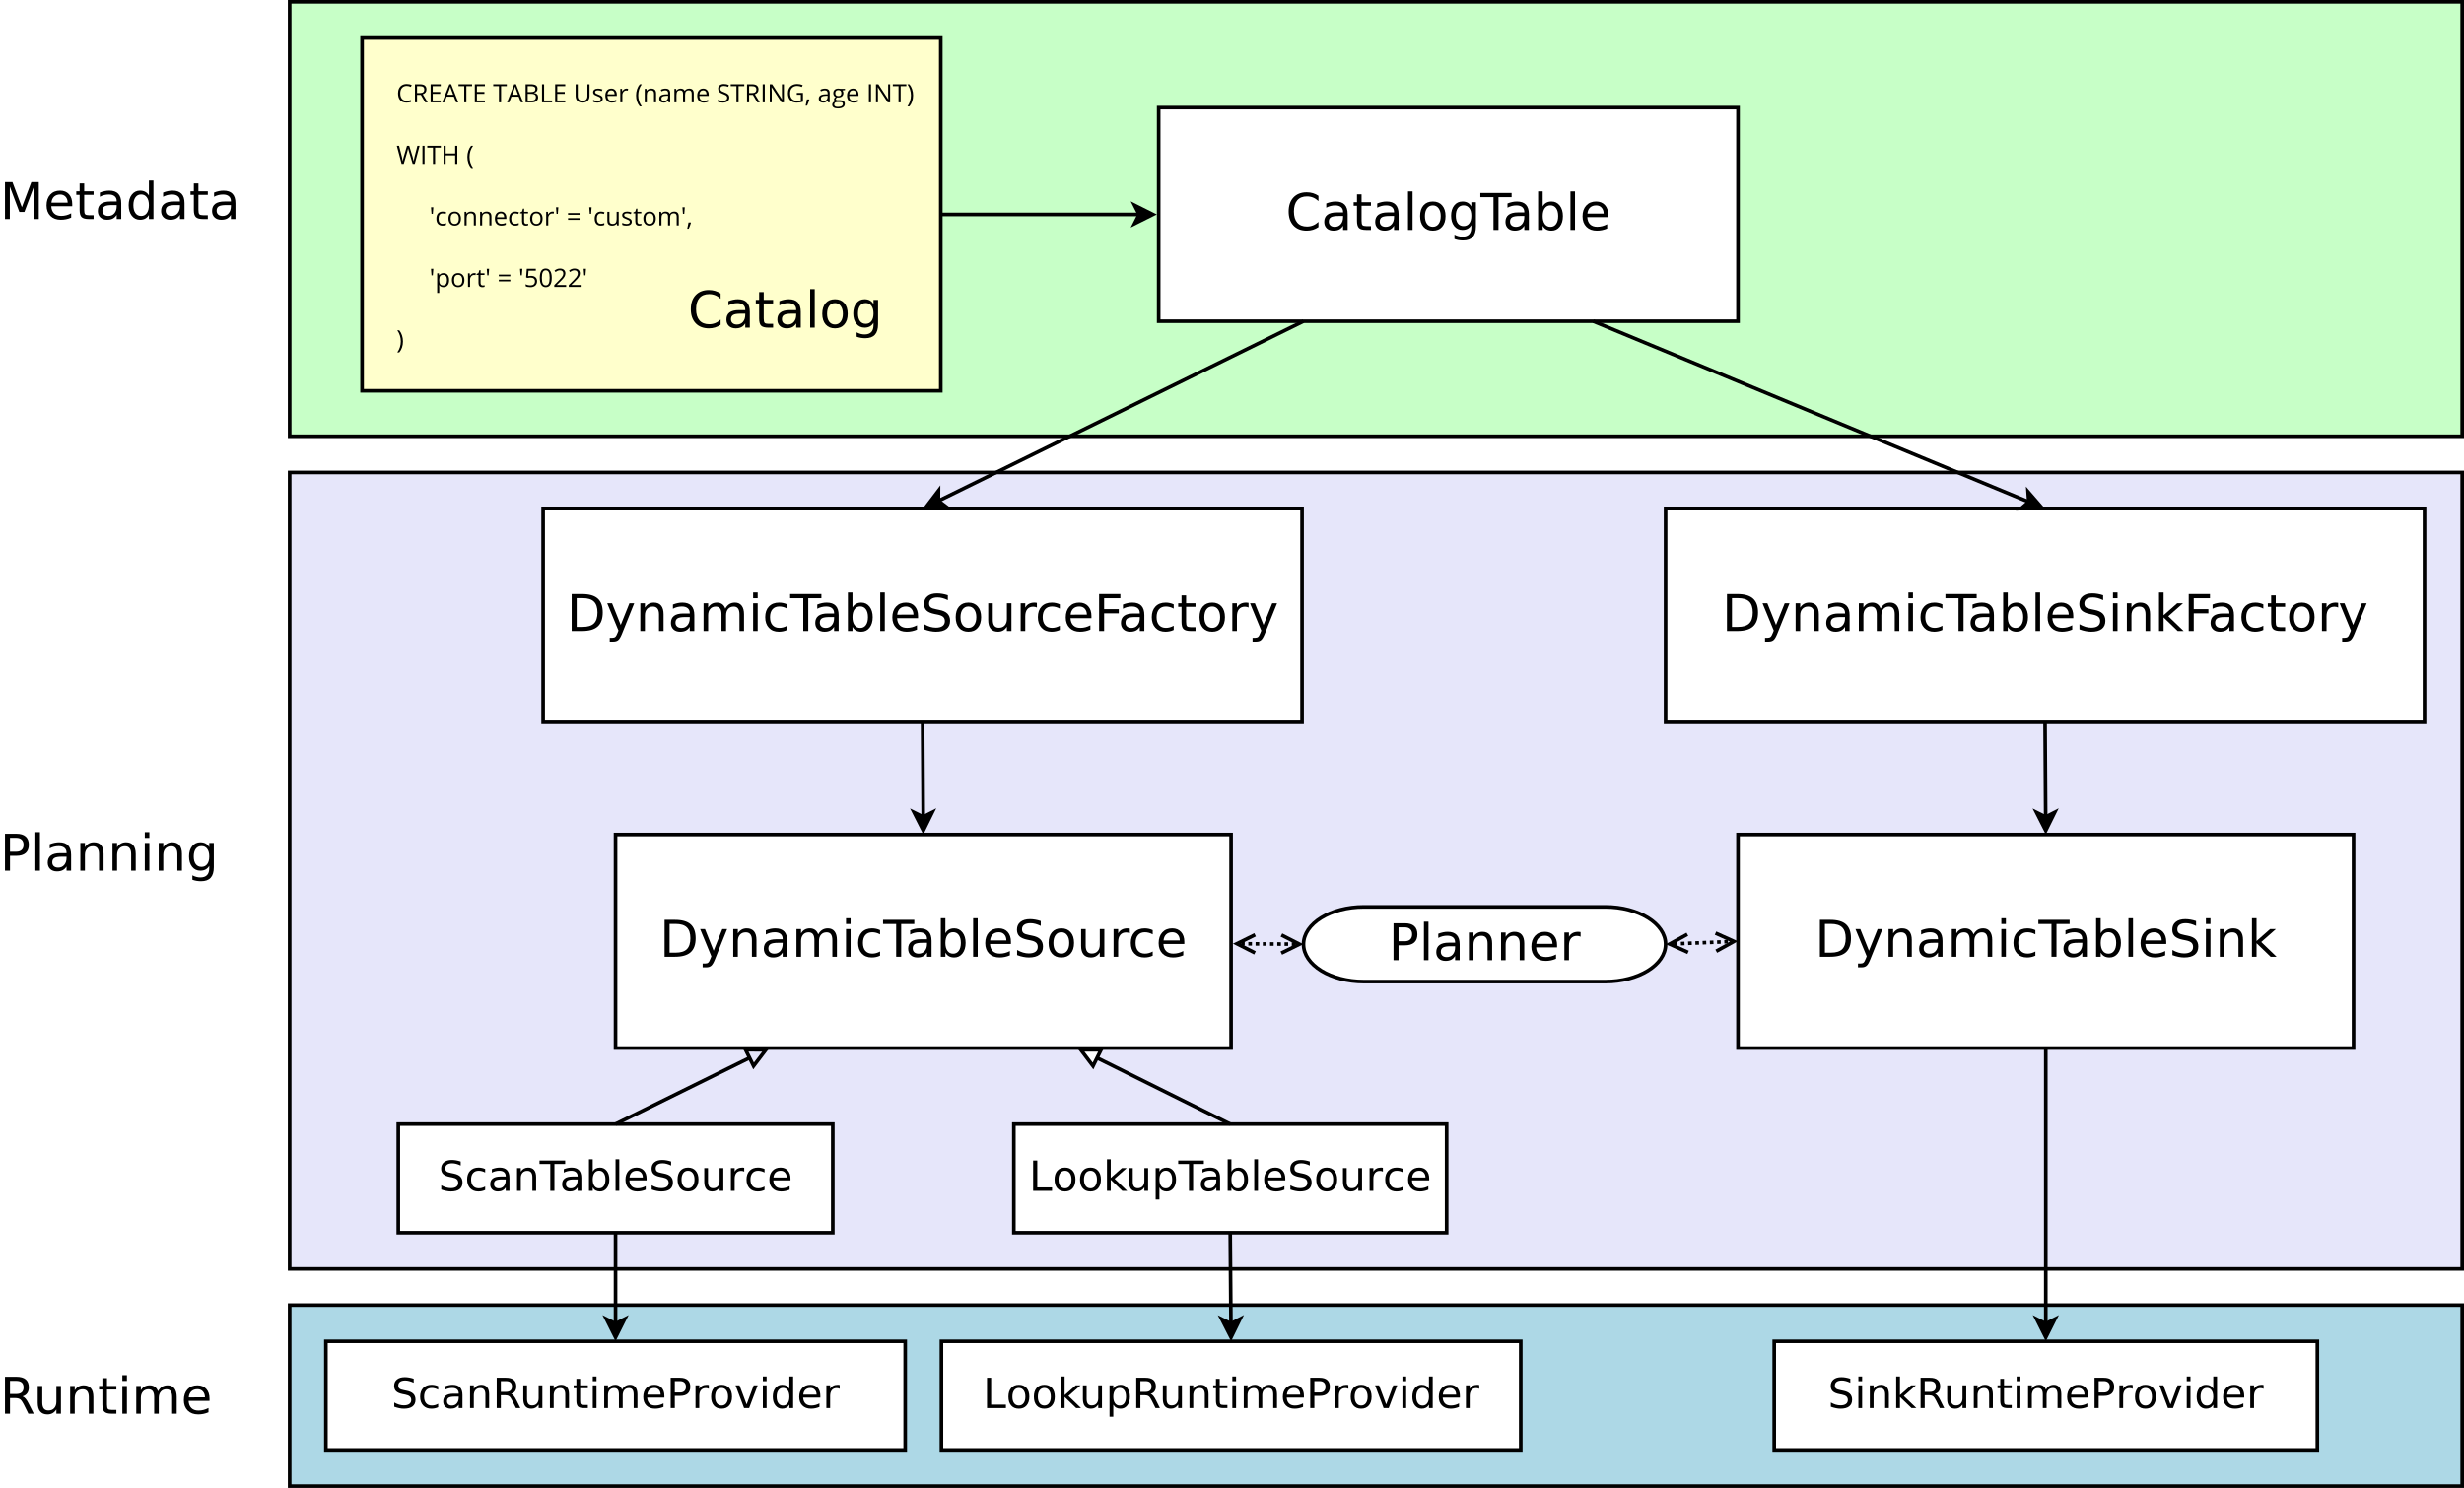<?xml version="1.0" encoding="UTF-8"?>
<!--
Licensed to the Apache Software Foundation (ASF) under one
or more contributor license agreements.  See the NOTICE file
distributed with this work for additional information
regarding copyright ownership.  The ASF licenses this file
to you under the Apache License, Version 2.0 (the
"License"); you may not use this file except in compliance
with the License.  You may obtain a copy of the License at

http://www.apache.org/licenses/LICENSE-2.0

Unless required by applicable law or agreed to in writing,
software distributed under the License is distributed on an
"AS IS" BASIS, WITHOUT WARRANTIES OR CONDITIONS OF ANY
KIND, either express or implied.  See the License for the
specific language governing permissions and limitations
under the License.
-->
<svg xmlns="http://www.w3.org/2000/svg" xmlns:xlink="http://www.w3.org/1999/xlink" width="1361pt" height="822pt" viewBox="0 0 1361 822" version="1.1">
<defs>
<g>
<symbol overflow="visible" id="glyph0-0">
<path style="stroke:none;" d="M 5.656 -9.094 C 4.551 -9.094 3.68 -8.727 3.047 -8 C 2.41 -7.27 2.094 -6.27 2.094 -5 C 2.094 -3.688 2.398 -2.672 3.016 -1.953 C 3.629 -1.242 4.504 -0.891 5.641 -0.891 C 6.336 -0.891 7.133 -1.016 8.031 -1.266 L 8.031 -0.25 C 7.332 0.008 6.477 0.141 5.469 0.141 C 3.988 0.141 2.848 -0.305 2.047 -1.203 C 1.254 -2.098 0.859 -3.367 0.859 -5.016 C 0.859 -6.047 1.051 -6.945 1.438 -7.719 C 1.82 -8.488 2.375 -9.082 3.094 -9.5 C 3.82 -9.926 4.68 -10.141 5.672 -10.141 C 6.711 -10.141 7.629 -9.945 8.422 -9.562 L 7.922 -8.562 C 7.16 -8.914 6.406 -9.094 5.656 -9.094 Z M 5.656 -9.094 "/>
</symbol>
<symbol overflow="visible" id="glyph0-1">
<path style="stroke:none;" d="M 2.531 -4.156 L 2.531 0 L 1.375 0 L 1.375 -10 L 4.109 -10 C 5.336 -10 6.242 -9.766 6.828 -9.297 C 7.422 -8.828 7.719 -8.117 7.719 -7.172 C 7.719 -5.848 7.047 -4.953 5.703 -4.484 L 8.422 0 L 7.047 0 L 4.625 -4.156 Z M 2.531 -5.156 L 4.125 -5.156 C 4.945 -5.156 5.551 -5.316 5.938 -5.641 C 6.32 -5.961 6.516 -6.453 6.516 -7.109 C 6.516 -7.766 6.316 -8.238 5.922 -8.531 C 5.535 -8.82 4.91 -8.969 4.047 -8.969 L 2.531 -8.969 Z M 2.531 -5.156 "/>
</symbol>
<symbol overflow="visible" id="glyph0-2">
<path style="stroke:none;" d="M 6.953 0 L 1.375 0 L 1.375 -10 L 6.953 -10 L 6.953 -8.969 L 2.531 -8.969 L 2.531 -5.75 L 6.672 -5.75 L 6.672 -4.719 L 2.531 -4.719 L 2.531 -1.047 L 6.953 -1.047 Z M 6.953 0 "/>
</symbol>
<symbol overflow="visible" id="glyph0-3">
<path style="stroke:none;" d="M 7.656 0 L 6.406 -3.172 L 2.406 -3.172 L 1.172 0 L 0 0 L 3.953 -10.031 L 4.922 -10.031 L 8.859 0 Z M 6.047 -4.219 L 4.891 -7.328 C 4.734 -7.711 4.578 -8.191 4.422 -8.766 C 4.316 -8.328 4.176 -7.848 4 -7.328 L 2.812 -4.219 Z M 6.047 -4.219 "/>
</symbol>
<symbol overflow="visible" id="glyph0-4">
<path style="stroke:none;" d="M 4.453 0 L 3.281 0 L 3.281 -8.969 L 0.125 -8.969 L 0.125 -10 L 7.609 -10 L 7.609 -8.969 L 4.453 -8.969 Z M 4.453 0 "/>
</symbol>
<symbol overflow="visible" id="glyph0-5">
<path style="stroke:none;" d=""/>
</symbol>
<symbol overflow="visible" id="glyph0-6">
<path style="stroke:none;" d="M 1.375 -10 L 4.203 -10 C 5.523 -10 6.484 -9.801 7.078 -9.406 C 7.672 -9.008 7.969 -8.379 7.969 -7.516 C 7.969 -6.922 7.801 -6.43 7.469 -6.047 C 7.133 -5.66 6.648 -5.414 6.016 -5.312 L 6.016 -5.234 C 7.535 -4.973 8.297 -4.176 8.297 -2.844 C 8.297 -1.945 7.992 -1.25 7.391 -0.75 C 6.785 -0.25 5.941 0 4.859 0 L 1.375 0 Z M 2.531 -5.719 L 4.453 -5.719 C 5.273 -5.719 5.863 -5.844 6.219 -6.094 C 6.582 -6.352 6.766 -6.789 6.766 -7.406 C 6.766 -7.969 6.562 -8.367 6.156 -8.609 C 5.758 -8.859 5.125 -8.984 4.25 -8.984 L 2.531 -8.984 Z M 2.531 -4.734 L 2.531 -0.984 L 4.625 -0.984 C 5.426 -0.984 6.031 -1.141 6.438 -1.453 C 6.852 -1.766 7.062 -2.254 7.062 -2.922 C 7.062 -3.547 6.848 -4.004 6.422 -4.297 C 6.004 -4.586 5.375 -4.734 4.531 -4.734 Z M 2.531 -4.734 "/>
</symbol>
<symbol overflow="visible" id="glyph0-7">
<path style="stroke:none;" d="M 1.375 0 L 1.375 -10 L 2.531 -10 L 2.531 -1.047 L 6.953 -1.047 L 6.953 0 Z M 1.375 0 "/>
</symbol>
<symbol overflow="visible" id="glyph0-8">
<path style="stroke:none;" d="M 8.922 -10 L 8.922 -3.531 C 8.922 -2.383 8.578 -1.484 7.891 -0.828 C 7.203 -0.18 6.254 0.141 5.047 0.141 C 3.848 0.141 2.914 -0.188 2.25 -0.844 C 1.594 -1.5 1.266 -2.406 1.266 -3.562 L 1.266 -10 L 2.438 -10 L 2.438 -3.469 C 2.438 -2.633 2.66 -1.992 3.109 -1.547 C 3.566 -1.098 4.238 -0.875 5.125 -0.875 C 5.969 -0.875 6.617 -1.098 7.078 -1.547 C 7.535 -2.004 7.766 -2.648 7.766 -3.484 L 7.766 -10 Z M 8.922 -10 "/>
</symbol>
<symbol overflow="visible" id="glyph0-9">
<path style="stroke:none;" d="M 6.031 -2.047 C 6.031 -1.348 5.77 -0.805 5.25 -0.422 C 4.738 -0.047 4.008 0.141 3.062 0.141 C 2.07 0.141 1.301 -0.016 0.75 -0.328 L 0.75 -1.391 C 1.102 -1.203 1.484 -1.055 1.891 -0.953 C 2.305 -0.848 2.707 -0.797 3.094 -0.797 C 3.688 -0.797 4.141 -0.891 4.453 -1.078 C 4.773 -1.273 4.938 -1.566 4.938 -1.953 C 4.938 -2.242 4.812 -2.492 4.562 -2.703 C 4.312 -2.91 3.816 -3.156 3.078 -3.438 C 2.379 -3.695 1.883 -3.922 1.594 -4.109 C 1.301 -4.305 1.082 -4.523 0.938 -4.766 C 0.789 -5.016 0.719 -5.312 0.719 -5.656 C 0.719 -6.258 0.969 -6.738 1.469 -7.094 C 1.969 -7.445 2.648 -7.625 3.516 -7.625 C 4.316 -7.625 5.102 -7.461 5.875 -7.141 L 5.469 -6.219 C 4.719 -6.52 4.039 -6.672 3.438 -6.672 C 2.895 -6.672 2.488 -6.586 2.219 -6.422 C 1.945 -6.254 1.812 -6.023 1.812 -5.734 C 1.812 -5.523 1.859 -5.348 1.953 -5.203 C 2.055 -5.066 2.223 -4.938 2.453 -4.812 C 2.68 -4.688 3.117 -4.504 3.766 -4.266 C 4.648 -3.941 5.25 -3.613 5.562 -3.281 C 5.875 -2.957 6.031 -2.547 6.031 -2.047 Z M 6.031 -2.047 "/>
</symbol>
<symbol overflow="visible" id="glyph0-10">
<path style="stroke:none;" d="M 4.375 0.141 C 3.258 0.141 2.379 -0.195 1.734 -0.875 C 1.098 -1.551 0.781 -2.488 0.781 -3.688 C 0.781 -4.895 1.078 -5.852 1.672 -6.562 C 2.273 -7.27 3.078 -7.625 4.078 -7.625 C 5.016 -7.625 5.754 -7.316 6.297 -6.703 C 6.848 -6.086 7.125 -5.273 7.125 -4.266 L 7.125 -3.547 L 1.969 -3.547 C 1.988 -2.66 2.207 -1.988 2.625 -1.531 C 3.051 -1.082 3.645 -0.859 4.406 -0.859 C 5.219 -0.859 6.016 -1.023 6.797 -1.359 L 6.797 -0.344 C 6.398 -0.176 6.02 -0.055 5.656 0.016 C 5.301 0.098 4.875 0.141 4.375 0.141 Z M 4.062 -6.672 C 3.457 -6.672 2.973 -6.473 2.609 -6.078 C 2.254 -5.691 2.047 -5.156 1.984 -4.469 L 5.906 -4.469 C 5.906 -5.176 5.742 -5.719 5.422 -6.094 C 5.109 -6.477 4.656 -6.672 4.062 -6.672 Z M 4.062 -6.672 "/>
</symbol>
<symbol overflow="visible" id="glyph0-11">
<path style="stroke:none;" d="M 4.625 -7.625 C 4.957 -7.625 5.254 -7.598 5.516 -7.547 L 5.359 -6.5 C 5.047 -6.562 4.773 -6.594 4.547 -6.594 C 3.93 -6.594 3.41 -6.348 2.984 -5.859 C 2.555 -5.367 2.344 -4.754 2.344 -4.016 L 2.344 0 L 1.203 0 L 1.203 -7.5 L 2.141 -7.5 L 2.266 -6.109 L 2.328 -6.109 C 2.598 -6.598 2.93 -6.973 3.328 -7.234 C 3.723 -7.492 4.156 -7.625 4.625 -7.625 Z M 4.625 -7.625 "/>
</symbol>
<symbol overflow="visible" id="glyph0-12">
<path style="stroke:none;" d="M 0.562 -3.828 C 0.562 -5.035 0.738 -6.164 1.094 -7.219 C 1.445 -8.281 1.957 -9.207 2.625 -10 L 3.719 -10 C 3.062 -9.113 2.566 -8.145 2.234 -7.094 C 1.91 -6.039 1.75 -4.957 1.75 -3.844 C 1.75 -2.75 1.914 -1.68 2.25 -0.641 C 2.594 0.398 3.082 1.352 3.719 2.219 L 2.625 2.219 C 1.945 1.438 1.43 0.531 1.078 -0.5 C 0.734 -1.531 0.562 -2.641 0.562 -3.828 Z M 0.562 -3.828 "/>
</symbol>
<symbol overflow="visible" id="glyph0-13">
<path style="stroke:none;" d="M 6.328 0 L 6.328 -4.844 C 6.328 -5.457 6.188 -5.914 5.906 -6.219 C 5.633 -6.52 5.203 -6.672 4.609 -6.672 C 3.828 -6.672 3.254 -6.457 2.891 -6.031 C 2.523 -5.602 2.344 -4.906 2.344 -3.938 L 2.344 0 L 1.203 0 L 1.203 -7.5 L 2.125 -7.5 L 2.312 -6.469 L 2.359 -6.469 C 2.598 -6.832 2.926 -7.113 3.344 -7.312 C 3.758 -7.52 4.227 -7.625 4.75 -7.625 C 5.645 -7.625 6.32 -7.406 6.781 -6.969 C 7.238 -6.539 7.469 -5.848 7.469 -4.891 L 7.469 0 Z M 6.328 0 "/>
</symbol>
<symbol overflow="visible" id="glyph0-14">
<path style="stroke:none;" d="M 5.812 0 L 5.578 -1.062 L 5.531 -1.062 C 5.156 -0.594 4.781 -0.273 4.406 -0.109 C 4.039 0.055 3.578 0.141 3.016 0.141 C 2.273 0.141 1.691 -0.051 1.266 -0.438 C 0.848 -0.82 0.641 -1.367 0.641 -2.078 C 0.641 -3.586 1.848 -4.379 4.266 -4.453 L 5.547 -4.484 L 5.547 -4.953 C 5.547 -5.547 5.414 -5.977 5.156 -6.25 C 4.906 -6.531 4.504 -6.672 3.953 -6.672 C 3.328 -6.672 2.617 -6.484 1.828 -6.109 L 1.484 -6.969 C 1.848 -7.176 2.25 -7.332 2.688 -7.438 C 3.133 -7.551 3.578 -7.609 4.016 -7.609 C 4.91 -7.609 5.57 -7.41 6 -7.016 C 6.438 -6.617 6.656 -5.984 6.656 -5.109 L 6.656 0 Z M 3.25 -0.797 C 3.957 -0.797 4.508 -0.988 4.906 -1.375 C 5.312 -1.77 5.516 -2.316 5.516 -3.016 L 5.516 -3.688 L 4.375 -3.641 C 3.477 -3.609 2.828 -3.469 2.422 -3.219 C 2.023 -2.969 1.828 -2.582 1.828 -2.062 C 1.828 -1.645 1.953 -1.328 2.203 -1.109 C 2.453 -0.898 2.801 -0.797 3.25 -0.797 Z M 3.25 -0.797 "/>
</symbol>
<symbol overflow="visible" id="glyph0-15">
<path style="stroke:none;" d="M 10.75 0 L 10.75 -4.875 C 10.75 -5.469 10.617 -5.914 10.359 -6.219 C 10.109 -6.52 9.719 -6.672 9.188 -6.672 C 8.477 -6.672 7.953 -6.469 7.609 -6.062 C 7.273 -5.656 7.109 -5.031 7.109 -4.188 L 7.109 0 L 5.969 0 L 5.969 -4.875 C 5.969 -5.469 5.836 -5.914 5.578 -6.219 C 5.328 -6.52 4.93 -6.672 4.391 -6.672 C 3.68 -6.672 3.16 -6.457 2.828 -6.031 C 2.504 -5.602 2.344 -4.906 2.344 -3.938 L 2.344 0 L 1.203 0 L 1.203 -7.5 L 2.125 -7.5 L 2.312 -6.469 L 2.359 -6.469 C 2.578 -6.832 2.879 -7.113 3.266 -7.312 C 3.66 -7.52 4.098 -7.625 4.578 -7.625 C 5.754 -7.625 6.52 -7.203 6.875 -6.359 L 6.938 -6.359 C 7.156 -6.754 7.473 -7.062 7.891 -7.281 C 8.316 -7.508 8.805 -7.625 9.359 -7.625 C 10.203 -7.625 10.832 -7.406 11.25 -6.969 C 11.676 -6.539 11.891 -5.848 11.891 -4.891 L 11.891 0 Z M 10.75 0 "/>
</symbol>
<symbol overflow="visible" id="glyph0-16">
<path style="stroke:none;" d="M 7.016 -2.656 C 7.016 -1.781 6.691 -1.094 6.047 -0.594 C 5.41 -0.102 4.547 0.141 3.453 0.141 C 2.273 0.141 1.363 -0.016 0.719 -0.328 L 0.719 -1.438 C 1.133 -1.27 1.582 -1.133 2.062 -1.031 C 2.551 -0.926 3.031 -0.875 3.5 -0.875 C 4.27 -0.875 4.852 -1.02 5.25 -1.312 C 5.645 -1.613 5.844 -2.023 5.844 -2.547 C 5.844 -2.891 5.77 -3.172 5.625 -3.391 C 5.488 -3.617 5.254 -3.828 4.922 -4.016 C 4.598 -4.203 4.109 -4.414 3.453 -4.656 C 2.516 -4.977 1.848 -5.367 1.453 -5.828 C 1.055 -6.285 0.859 -6.879 0.859 -7.609 C 0.859 -8.379 1.145 -8.992 1.719 -9.453 C 2.301 -9.91 3.066 -10.141 4.016 -10.141 C 5.016 -10.141 5.93 -9.957 6.766 -9.594 L 6.406 -8.578 C 5.57 -8.922 4.77 -9.094 4 -9.094 C 3.375 -9.094 2.891 -8.961 2.547 -8.703 C 2.203 -8.441 2.031 -8.078 2.031 -7.609 C 2.031 -7.254 2.094 -6.969 2.219 -6.75 C 2.344 -6.531 2.555 -6.328 2.859 -6.141 C 3.172 -5.953 3.641 -5.75 4.266 -5.531 C 5.305 -5.156 6.023 -4.754 6.422 -4.328 C 6.816 -3.898 7.016 -3.344 7.016 -2.656 Z M 7.016 -2.656 "/>
</symbol>
<symbol overflow="visible" id="glyph0-17">
<path style="stroke:none;" d="M 1.375 0 L 1.375 -10 L 2.531 -10 L 2.531 0 Z M 1.375 0 "/>
</symbol>
<symbol overflow="visible" id="glyph0-18">
<path style="stroke:none;" d="M 9.188 0 L 7.859 0 L 2.391 -8.391 L 2.344 -8.391 C 2.414 -7.398 2.453 -6.5 2.453 -5.688 L 2.453 0 L 1.375 0 L 1.375 -10 L 2.688 -10 L 8.141 -1.641 L 8.188 -1.641 C 8.176 -1.766 8.156 -2.16 8.125 -2.828 C 8.094 -3.492 8.082 -3.973 8.094 -4.266 L 8.094 -10 L 9.188 -10 Z M 9.188 0 "/>
</symbol>
<symbol overflow="visible" id="glyph0-19">
<path style="stroke:none;" d="M 5.766 -5.234 L 9.172 -5.234 L 9.172 -0.375 C 8.641 -0.207 8.098 -0.082 7.547 0 C 7.004 0.094 6.375 0.141 5.656 0.141 C 4.145 0.141 2.969 -0.305 2.125 -1.203 C 1.281 -2.109 0.859 -3.375 0.859 -5 C 0.859 -6.039 1.066 -6.953 1.484 -7.734 C 1.898 -8.516 2.5 -9.109 3.281 -9.516 C 4.062 -9.93 4.977 -10.141 6.031 -10.141 C 7.102 -10.141 8.098 -9.941 9.016 -9.547 L 8.562 -8.531 C 7.664 -8.906 6.801 -9.094 5.969 -9.094 C 4.75 -9.094 3.797 -8.727 3.109 -8 C 2.422 -7.281 2.078 -6.281 2.078 -5 C 2.078 -3.645 2.406 -2.617 3.062 -1.922 C 3.727 -1.223 4.695 -0.875 5.969 -0.875 C 6.664 -0.875 7.344 -0.957 8 -1.125 L 8 -4.203 L 5.766 -4.203 Z M 5.766 -5.234 "/>
</symbol>
<symbol overflow="visible" id="glyph0-20">
<path style="stroke:none;" d="M 2.391 -1.625 L 2.5 -1.469 C 2.375 -1.008 2.195 -0.477 1.969 0.125 C 1.75 0.727 1.52 1.289 1.281 1.812 L 0.438 1.812 C 0.551 1.332 0.68 0.742 0.828 0.047 C 0.984 -0.648 1.094 -1.207 1.156 -1.625 Z M 2.391 -1.625 "/>
</symbol>
<symbol overflow="visible" id="glyph0-21">
<path style="stroke:none;" d="M 7.328 -7.5 L 7.328 -6.781 L 5.953 -6.609 C 6.078 -6.453 6.188 -6.242 6.281 -5.984 C 6.383 -5.723 6.438 -5.43 6.438 -5.109 C 6.438 -4.379 6.188 -3.797 5.688 -3.359 C 5.188 -2.922 4.5 -2.703 3.625 -2.703 C 3.395 -2.703 3.188 -2.719 3 -2.75 C 2.508 -2.5 2.266 -2.18 2.266 -1.797 C 2.266 -1.586 2.348 -1.43 2.516 -1.328 C 2.691 -1.234 2.984 -1.188 3.391 -1.188 L 4.719 -1.188 C 5.531 -1.188 6.148 -1.016 6.578 -0.672 C 7.016 -0.336 7.234 0.156 7.234 0.812 C 7.234 1.645 6.898 2.273 6.234 2.703 C 5.578 3.141 4.609 3.359 3.328 3.359 C 2.348 3.359 1.594 3.176 1.062 2.812 C 0.531 2.445 0.266 1.93 0.266 1.266 C 0.266 0.816 0.41 0.426 0.703 0.094 C 0.992 -0.238 1.406 -0.469 1.938 -0.594 C 1.738 -0.676 1.578 -0.805 1.453 -0.984 C 1.328 -1.172 1.266 -1.383 1.266 -1.625 C 1.266 -1.895 1.336 -2.133 1.484 -2.344 C 1.629 -2.551 1.859 -2.75 2.172 -2.938 C 1.785 -3.094 1.469 -3.363 1.219 -3.75 C 0.977 -4.133 0.859 -4.57 0.859 -5.062 C 0.859 -5.883 1.102 -6.516 1.594 -6.953 C 2.082 -7.398 2.781 -7.625 3.688 -7.625 C 4.07 -7.625 4.426 -7.582 4.75 -7.5 Z M 1.359 1.266 C 1.359 1.66 1.531 1.961 1.875 2.172 C 2.219 2.391 2.707 2.5 3.344 2.5 C 4.289 2.5 4.992 2.352 5.453 2.062 C 5.91 1.781 6.141 1.395 6.141 0.906 C 6.141 0.5 6.016 0.219 5.766 0.062 C 5.516 -0.094 5.047 -0.172 4.359 -0.172 L 3 -0.172 C 2.477 -0.172 2.07 -0.051 1.781 0.188 C 1.5 0.438 1.359 0.797 1.359 1.266 Z M 1.969 -5.094 C 1.969 -4.57 2.113 -4.176 2.406 -3.906 C 2.707 -3.633 3.125 -3.5 3.656 -3.5 C 4.758 -3.5 5.312 -4.035 5.312 -5.109 C 5.312 -6.234 4.754 -6.797 3.641 -6.797 C 3.109 -6.797 2.695 -6.648 2.406 -6.359 C 2.113 -6.078 1.969 -5.656 1.969 -5.094 Z M 1.969 -5.094 "/>
</symbol>
<symbol overflow="visible" id="glyph0-22">
<path style="stroke:none;" d="M 3.578 -3.828 C 3.578 -2.629 3.398 -1.516 3.047 -0.484 C 2.691 0.547 2.188 1.445 1.531 2.219 L 0.438 2.219 C 1.062 1.363 1.539 0.414 1.875 -0.625 C 2.219 -1.676 2.391 -2.75 2.391 -3.844 C 2.391 -4.957 2.223 -6.039 1.891 -7.094 C 1.566 -8.145 1.078 -9.113 0.422 -10 L 1.531 -10 C 2.195 -9.195 2.703 -8.27 3.047 -7.219 C 3.398 -6.164 3.578 -5.035 3.578 -3.828 Z M 3.578 -3.828 "/>
</symbol>
<symbol overflow="visible" id="glyph0-23">
<path style="stroke:none;" d="M 10.094 0 L 8.953 0 L 6.938 -6.688 C 6.832 -6.988 6.723 -7.363 6.609 -7.812 C 6.492 -8.258 6.43 -8.531 6.422 -8.625 C 6.328 -8.02 6.172 -7.363 5.953 -6.656 L 4 0 L 2.844 0 L 0.188 -10 L 1.422 -10 L 3 -3.828 C 3.219 -2.953 3.375 -2.164 3.469 -1.469 C 3.594 -2.301 3.773 -3.117 4.016 -3.922 L 5.812 -10 L 7.047 -10 L 8.922 -3.859 C 9.141 -3.148 9.32 -2.352 9.469 -1.469 C 9.562 -2.113 9.727 -2.898 9.969 -3.828 L 11.547 -10 L 12.766 -10 Z M 10.094 0 "/>
</symbol>
<symbol overflow="visible" id="glyph0-24">
<path style="stroke:none;" d="M 8.969 0 L 7.797 0 L 7.797 -4.703 L 2.531 -4.703 L 2.531 0 L 1.375 0 L 1.375 -10 L 2.531 -10 L 2.531 -5.75 L 7.797 -5.75 L 7.797 -10 L 8.969 -10 Z M 8.969 0 "/>
</symbol>
<symbol overflow="visible" id="glyph0-25">
<path style="stroke:none;" d="M 2.188 -10 L 1.906 -6.391 L 1.188 -6.391 L 0.906 -10 Z M 2.188 -10 "/>
</symbol>
<symbol overflow="visible" id="glyph0-26">
<path style="stroke:none;" d="M 4.203 0.141 C 3.117 0.141 2.273 -0.191 1.672 -0.859 C 1.078 -1.523 0.781 -2.473 0.781 -3.703 C 0.781 -4.953 1.082 -5.914 1.688 -6.594 C 2.289 -7.281 3.148 -7.625 4.266 -7.625 C 4.629 -7.625 4.988 -7.582 5.344 -7.5 C 5.707 -7.426 5.992 -7.336 6.203 -7.234 L 5.859 -6.281 C 5.598 -6.375 5.32 -6.453 5.031 -6.516 C 4.738 -6.586 4.477 -6.625 4.25 -6.625 C 2.727 -6.625 1.969 -5.656 1.969 -3.719 C 1.969 -2.789 2.148 -2.082 2.516 -1.594 C 2.891 -1.102 3.441 -0.859 4.172 -0.859 C 4.797 -0.859 5.438 -0.992 6.094 -1.266 L 6.094 -0.25 C 5.594 0.008 4.961 0.141 4.203 0.141 Z M 4.203 0.141 "/>
</symbol>
<symbol overflow="visible" id="glyph0-27">
<path style="stroke:none;" d="M 7.672 -3.75 C 7.672 -2.531 7.363 -1.578 6.75 -0.891 C 6.133 -0.203 5.285 0.141 4.203 0.141 C 3.523 0.141 2.926 -0.016 2.406 -0.328 C 1.895 -0.648 1.492 -1.102 1.203 -1.688 C 0.922 -2.281 0.781 -2.969 0.781 -3.75 C 0.781 -4.969 1.086 -5.914 1.703 -6.594 C 2.316 -7.281 3.164 -7.625 4.25 -7.625 C 5.289 -7.625 6.117 -7.273 6.734 -6.578 C 7.359 -5.879 7.672 -4.938 7.672 -3.75 Z M 1.969 -3.75 C 1.969 -2.789 2.156 -2.062 2.531 -1.562 C 2.914 -1.062 3.477 -0.812 4.219 -0.812 C 4.969 -0.812 5.535 -1.062 5.922 -1.562 C 6.305 -2.062 6.5 -2.789 6.5 -3.75 C 6.5 -4.707 6.305 -5.43 5.922 -5.922 C 5.535 -6.422 4.969 -6.672 4.219 -6.672 C 3.469 -6.672 2.906 -6.426 2.531 -5.938 C 2.156 -5.445 1.969 -4.719 1.969 -3.75 Z M 1.969 -3.75 "/>
</symbol>
<symbol overflow="visible" id="glyph0-28">
<path style="stroke:none;" d="M 3.625 -0.797 C 3.82 -0.797 4.016 -0.812 4.203 -0.844 C 4.391 -0.875 4.539 -0.906 4.656 -0.938 L 4.656 -0.062 C 4.531 -0.008 4.348 0.035 4.109 0.078 C 3.867 0.117 3.648 0.141 3.453 0.141 C 2.004 0.141 1.281 -0.625 1.281 -2.156 L 1.281 -6.609 L 0.219 -6.609 L 0.219 -7.156 L 1.281 -7.625 L 1.766 -9.234 L 2.422 -9.234 L 2.422 -7.5 L 4.594 -7.5 L 4.594 -6.609 L 2.422 -6.609 L 2.422 -2.203 C 2.422 -1.754 2.523 -1.406 2.734 -1.156 C 2.953 -0.914 3.25 -0.797 3.625 -0.797 Z M 3.625 -0.797 "/>
</symbol>
<symbol overflow="visible" id="glyph0-29">
<path style="stroke:none;" d="M 0.812 -5.859 L 0.812 -6.797 L 7.172 -6.797 L 7.172 -5.859 Z M 0.812 -3.062 L 0.812 -4 L 7.172 -4 L 7.172 -3.062 Z M 0.812 -3.062 "/>
</symbol>
<symbol overflow="visible" id="glyph0-30">
<path style="stroke:none;" d="M 2.266 -7.5 L 2.266 -2.625 C 2.266 -2.02 2.406 -1.566 2.688 -1.266 C 2.969 -0.961 3.406 -0.812 4 -0.812 C 4.781 -0.812 5.348 -1.023 5.703 -1.453 C 6.066 -1.879 6.25 -2.582 6.25 -3.562 L 6.25 -7.5 L 7.391 -7.5 L 7.391 0 L 6.453 0 L 6.297 -1 L 6.234 -1 C 5.992 -0.633 5.664 -0.352 5.25 -0.156 C 4.844 0.039 4.375 0.141 3.844 0.141 C 2.938 0.141 2.254 -0.07 1.797 -0.5 C 1.348 -0.938 1.125 -1.633 1.125 -2.594 L 1.125 -7.5 Z M 2.266 -7.5 "/>
</symbol>
<symbol overflow="visible" id="glyph0-31">
<path style="stroke:none;" d="M 4.688 0.141 C 4.195 0.141 3.75 0.051 3.344 -0.125 C 2.945 -0.312 2.613 -0.594 2.344 -0.969 L 2.25 -0.969 C 2.312 -0.531 2.344 -0.113 2.344 0.281 L 2.344 3.359 L 1.203 3.359 L 1.203 -7.5 L 2.125 -7.5 L 2.281 -6.469 L 2.344 -6.469 C 2.633 -6.875 2.973 -7.164 3.359 -7.344 C 3.742 -7.531 4.188 -7.625 4.688 -7.625 C 5.688 -7.625 6.453 -7.285 6.984 -6.609 C 7.523 -5.93 7.797 -4.977 7.797 -3.75 C 7.797 -2.52 7.52 -1.562 6.969 -0.875 C 6.426 -0.195 5.664 0.141 4.688 0.141 Z M 4.531 -6.672 C 3.758 -6.672 3.203 -6.457 2.859 -6.031 C 2.523 -5.602 2.352 -4.926 2.344 -4 L 2.344 -3.75 C 2.344 -2.695 2.516 -1.941 2.859 -1.484 C 3.211 -1.035 3.773 -0.812 4.547 -0.812 C 5.203 -0.812 5.711 -1.07 6.078 -1.594 C 6.441 -2.125 6.625 -2.848 6.625 -3.766 C 6.625 -4.703 6.441 -5.422 6.078 -5.922 C 5.711 -6.422 5.195 -6.672 4.531 -6.672 Z M 4.531 -6.672 "/>
</symbol>
<symbol overflow="visible" id="glyph0-32">
<path style="stroke:none;" d="M 3.812 -6.109 C 4.863 -6.109 5.691 -5.848 6.297 -5.328 C 6.898 -4.805 7.203 -4.086 7.203 -3.172 C 7.203 -2.141 6.867 -1.328 6.203 -0.734 C 5.547 -0.148 4.641 0.141 3.484 0.141 C 2.359 0.141 1.5 -0.039 0.906 -0.406 L 0.906 -1.5 C 1.227 -1.289 1.625 -1.129 2.094 -1.016 C 2.57 -0.898 3.039 -0.844 3.5 -0.844 C 4.301 -0.844 4.922 -1.031 5.359 -1.406 C 5.805 -1.781 6.031 -2.328 6.031 -3.047 C 6.031 -4.441 5.176 -5.141 3.469 -5.141 C 3.039 -5.141 2.461 -5.07 1.734 -4.938 L 1.156 -5.312 L 1.531 -10 L 6.5 -10 L 6.5 -8.953 L 2.5 -8.953 L 2.25 -5.953 C 2.77 -6.055 3.289 -6.109 3.812 -6.109 Z M 3.812 -6.109 "/>
</symbol>
<symbol overflow="visible" id="glyph0-33">
<path style="stroke:none;" d="M 7.312 -5.016 C 7.312 -3.285 7.035 -1.992 6.484 -1.141 C 5.941 -0.285 5.113 0.141 4 0.141 C 2.914 0.141 2.094 -0.297 1.531 -1.172 C 0.977 -2.047 0.703 -3.328 0.703 -5.016 C 0.703 -6.754 0.973 -8.047 1.516 -8.891 C 2.055 -9.734 2.883 -10.156 4 -10.156 C 5.082 -10.156 5.906 -9.711 6.469 -8.828 C 7.031 -7.953 7.312 -6.68 7.312 -5.016 Z M 1.844 -5.016 C 1.844 -3.555 2.016 -2.492 2.359 -1.828 C 2.703 -1.172 3.25 -0.844 4 -0.844 C 4.75 -0.844 5.289 -1.176 5.625 -1.844 C 5.969 -2.52 6.141 -3.578 6.141 -5.016 C 6.141 -6.453 5.969 -7.504 5.625 -8.172 C 5.289 -8.836 4.75 -9.172 4 -9.172 C 3.25 -9.172 2.703 -8.836 2.359 -8.172 C 2.016 -7.516 1.844 -6.461 1.844 -5.016 Z M 1.844 -5.016 "/>
</symbol>
<symbol overflow="visible" id="glyph0-34">
<path style="stroke:none;" d="M 7.25 0 L 0.688 0 L 0.688 -0.984 L 3.312 -3.625 C 4.113 -4.438 4.641 -5.016 4.891 -5.359 C 5.148 -5.703 5.344 -6.035 5.469 -6.359 C 5.602 -6.691 5.672 -7.051 5.672 -7.438 C 5.672 -7.969 5.508 -8.391 5.188 -8.703 C 4.863 -9.016 4.41 -9.172 3.828 -9.172 C 3.422 -9.172 3.031 -9.098 2.656 -8.953 C 2.281 -8.816 1.867 -8.57 1.422 -8.219 L 0.812 -8.984 C 1.727 -9.754 2.734 -10.141 3.828 -10.141 C 4.766 -10.141 5.5 -9.898 6.031 -9.422 C 6.562 -8.941 6.828 -8.297 6.828 -7.484 C 6.828 -6.848 6.648 -6.219 6.297 -5.594 C 5.941 -4.977 5.273 -4.195 4.297 -3.25 L 2.109 -1.109 L 2.109 -1.047 L 7.25 -1.047 Z M 7.25 0 "/>
</symbol>
<symbol overflow="visible" id="glyph1-0">
<path style="stroke:none;" d="M 18.031 -18.844 L 18.031 -15.922 C 17.102 -16.797 16.113 -17.445 15.062 -17.875 C 14.008 -18.301 12.891 -18.516 11.703 -18.516 C 9.367 -18.516 7.582 -17.801 6.344 -16.375 C 5.102 -14.945 4.484 -12.883 4.484 -10.188 C 4.484 -7.5 5.102 -5.441 6.344 -4.016 C 7.582 -2.586 9.367 -1.875 11.703 -1.875 C 12.891 -1.875 14.008 -2.086 15.062 -2.516 C 16.113 -2.941 17.102 -3.586 18.031 -4.453 L 18.031 -1.578 C 17.062 -0.922 16.035 -0.426 14.953 -0.094 C 13.879 0.227 12.742 0.391 11.547 0.391 C 8.453 0.391 6.016 -0.551 4.234 -2.438 C 2.461 -4.332 1.578 -6.914 1.578 -10.188 C 1.578 -13.469 2.461 -16.051 4.234 -17.938 C 6.016 -19.832 8.453 -20.781 11.547 -20.781 C 12.766 -20.781 13.91 -20.617 14.984 -20.297 C 16.066 -19.973 17.082 -19.488 18.031 -18.844 Z M 18.031 -18.844 "/>
</symbol>
<symbol overflow="visible" id="glyph1-1">
<path style="stroke:none;" d="M 9.594 -7.703 C 7.562 -7.703 6.156 -7.469 5.375 -7 C 4.594 -6.531 4.203 -5.738 4.203 -4.625 C 4.203 -3.727 4.492 -3.016 5.078 -2.484 C 5.672 -1.961 6.473 -1.703 7.484 -1.703 C 8.879 -1.703 9.992 -2.195 10.828 -3.188 C 11.672 -4.176 12.094 -5.492 12.094 -7.141 L 12.094 -7.703 Z M 14.609 -8.734 L 14.609 0 L 12.094 0 L 12.094 -2.328 C 11.52 -1.398 10.805 -0.711 9.953 -0.266 C 9.098 0.172 8.051 0.391 6.812 0.391 C 5.238 0.391 3.988 -0.047 3.062 -0.922 C 2.145 -1.805 1.688 -2.984 1.688 -4.453 C 1.688 -6.18 2.258 -7.484 3.406 -8.359 C 4.562 -9.234 6.285 -9.672 8.578 -9.672 L 12.094 -9.672 L 12.094 -9.906 C 12.094 -11.07 11.711 -11.969 10.953 -12.594 C 10.191 -13.227 9.125 -13.547 7.75 -13.547 C 6.875 -13.547 6.02 -13.441 5.188 -13.234 C 4.363 -13.023 3.566 -12.711 2.797 -12.297 L 2.797 -14.609 C 3.723 -14.973 4.617 -15.242 5.484 -15.422 C 6.348 -15.598 7.191 -15.688 8.016 -15.688 C 10.223 -15.688 11.875 -15.109 12.969 -13.953 C 14.062 -12.805 14.609 -11.066 14.609 -8.734 Z M 14.609 -8.734 "/>
</symbol>
<symbol overflow="visible" id="glyph1-2">
<path style="stroke:none;" d="M 5.125 -19.656 L 5.125 -15.312 L 10.312 -15.312 L 10.312 -13.359 L 5.125 -13.359 L 5.125 -5.047 C 5.125 -3.797 5.297 -2.992 5.641 -2.641 C 5.984 -2.285 6.676 -2.109 7.719 -2.109 L 10.312 -2.109 L 10.312 0 L 7.719 0 C 5.781 0 4.441 -0.359 3.703 -1.078 C 2.961 -1.805 2.594 -3.129 2.594 -5.047 L 2.594 -13.359 L 0.75 -13.359 L 0.75 -15.312 L 2.594 -15.312 L 2.594 -19.656 Z M 5.125 -19.656 "/>
</symbol>
<symbol overflow="visible" id="glyph1-3">
<path style="stroke:none;" d="M 2.641 -21.281 L 5.156 -21.281 L 5.156 0 L 2.641 0 Z M 2.641 -21.281 "/>
</symbol>
<symbol overflow="visible" id="glyph1-4">
<path style="stroke:none;" d="M 8.578 -13.547 C 7.223 -13.547 6.156 -13.02 5.375 -11.969 C 4.594 -10.914 4.203 -9.473 4.203 -7.641 C 4.203 -5.805 4.586 -4.363 5.359 -3.312 C 6.141 -2.258 7.211 -1.734 8.578 -1.734 C 9.91 -1.734 10.969 -2.258 11.75 -3.312 C 12.539 -4.375 12.938 -5.816 12.938 -7.641 C 12.938 -9.453 12.539 -10.891 11.75 -11.953 C 10.969 -13.016 9.91 -13.547 8.578 -13.547 Z M 8.578 -15.688 C 10.766 -15.688 12.477 -14.973 13.719 -13.547 C 14.969 -12.129 15.594 -10.16 15.594 -7.641 C 15.594 -5.141 14.969 -3.176 13.719 -1.75 C 12.477 -0.32 10.766 0.391 8.578 0.391 C 6.379 0.391 4.656 -0.32 3.406 -1.75 C 2.164 -3.176 1.547 -5.141 1.547 -7.641 C 1.547 -10.16 2.164 -12.129 3.406 -13.547 C 4.656 -14.973 6.379 -15.688 8.578 -15.688 Z M 8.578 -15.688 "/>
</symbol>
<symbol overflow="visible" id="glyph1-5">
<path style="stroke:none;" d="M 12.719 -7.828 C 12.719 -9.648 12.336 -11.062 11.578 -12.062 C 10.828 -13.07 9.773 -13.578 8.422 -13.578 C 7.078 -13.578 6.023 -13.07 5.266 -12.062 C 4.516 -11.062 4.141 -9.648 4.141 -7.828 C 4.141 -6.016 4.516 -4.609 5.266 -3.609 C 6.023 -2.609 7.078 -2.109 8.422 -2.109 C 9.773 -2.109 10.828 -2.609 11.578 -3.609 C 12.336 -4.609 12.719 -6.016 12.719 -7.828 Z M 15.234 -1.906 C 15.234 0.707 14.656 2.648 13.5 3.922 C 12.344 5.191 10.566 5.828 8.172 5.828 C 7.285 5.828 6.453 5.758 5.672 5.625 C 4.891 5.488 4.129 5.285 3.391 5.016 L 3.391 2.578 C 4.129 2.973 4.859 3.266 5.578 3.453 C 6.297 3.648 7.031 3.75 7.781 3.75 C 9.426 3.75 10.66 3.316 11.484 2.453 C 12.305 1.586 12.719 0.285 12.719 -1.453 L 12.719 -2.688 C 12.195 -1.789 11.531 -1.117 10.719 -0.672 C 9.906 -0.223 8.938 0 7.812 0 C 5.926 0 4.41 -0.711 3.266 -2.141 C 2.117 -3.578 1.547 -5.473 1.547 -7.828 C 1.547 -10.203 2.117 -12.102 3.266 -13.531 C 4.41 -14.969 5.926 -15.688 7.812 -15.688 C 8.938 -15.688 9.906 -15.461 10.719 -15.016 C 11.531 -14.566 12.195 -13.891 12.719 -12.984 L 12.719 -15.312 L 15.234 -15.312 Z M 15.234 -1.906 "/>
</symbol>
<symbol overflow="visible" id="glyph1-6">
<path style="stroke:none;" d="M -0.078 -20.406 L 17.188 -20.406 L 17.188 -18.094 L 9.938 -18.094 L 9.938 0 L 7.172 0 L 7.172 -18.094 L -0.078 -18.094 Z M -0.078 -20.406 "/>
</symbol>
<symbol overflow="visible" id="glyph1-7">
<path style="stroke:none;" d="M 13.625 -7.641 C 13.625 -9.492 13.242 -10.945 12.484 -12 C 11.723 -13.051 10.68 -13.578 9.359 -13.578 C 8.023 -13.578 6.977 -13.051 6.219 -12 C 5.457 -10.945 5.078 -9.492 5.078 -7.641 C 5.078 -5.797 5.457 -4.344 6.219 -3.281 C 6.977 -2.227 8.023 -1.703 9.359 -1.703 C 10.68 -1.703 11.723 -2.227 12.484 -3.281 C 13.242 -4.344 13.625 -5.797 13.625 -7.641 Z M 5.078 -12.984 C 5.598 -13.898 6.258 -14.578 7.062 -15.016 C 7.875 -15.461 8.844 -15.688 9.969 -15.688 C 11.82 -15.688 13.332 -14.945 14.5 -13.469 C 15.664 -11.988 16.25 -10.047 16.25 -7.641 C 16.25 -5.234 15.664 -3.289 14.5 -1.812 C 13.332 -0.344 11.82 0.391 9.969 0.391 C 8.844 0.391 7.875 0.172 7.062 -0.266 C 6.258 -0.711 5.598 -1.391 5.078 -2.297 L 5.078 0 L 2.547 0 L 2.547 -21.281 L 5.078 -21.281 Z M 5.078 -12.984 "/>
</symbol>
<symbol overflow="visible" id="glyph1-8">
<path style="stroke:none;" d="M 15.734 -8.281 L 15.734 -7.062 L 4.172 -7.062 C 4.273 -5.32 4.797 -4 5.734 -3.094 C 6.672 -2.188 7.973 -1.734 9.641 -1.734 C 10.609 -1.734 11.547 -1.852 12.453 -2.094 C 13.359 -2.332 14.258 -2.688 15.156 -3.156 L 15.156 -0.781 C 14.25 -0.395 13.32 -0.102 12.375 0.094 C 11.426 0.289 10.461 0.391 9.484 0.391 C 7.047 0.391 5.113 -0.316 3.688 -1.734 C 2.258 -3.16 1.547 -5.082 1.547 -7.5 C 1.547 -10.008 2.223 -12 3.578 -13.469 C 4.93 -14.945 6.754 -15.688 9.047 -15.688 C 11.109 -15.688 12.738 -15.02 13.938 -13.688 C 15.133 -12.363 15.734 -10.562 15.734 -8.281 Z M 13.219 -9.031 C 13.195 -10.406 12.812 -11.5 12.062 -12.312 C 11.312 -13.133 10.316 -13.547 9.078 -13.547 C 7.672 -13.547 6.547 -13.148 5.703 -12.359 C 4.859 -11.566 4.375 -10.453 4.25 -9.016 Z M 13.219 -9.031 "/>
</symbol>
<symbol overflow="visible" id="glyph1-9">
<path style="stroke:none;" d="M 5.516 -18.141 L 5.516 -2.266 L 8.844 -2.266 C 11.664 -2.266 13.727 -2.898 15.031 -4.172 C 16.344 -5.453 17 -7.473 17 -10.234 C 17 -12.961 16.344 -14.961 15.031 -16.234 C 13.727 -17.504 11.664 -18.141 8.844 -18.141 Z M 2.75 -20.406 L 8.422 -20.406 C 12.379 -20.406 15.281 -19.582 17.125 -17.938 C 18.977 -16.301 19.906 -13.734 19.906 -10.234 C 19.906 -6.711 18.973 -4.125 17.109 -2.469 C 15.254 -0.82 12.359 0 8.422 0 L 2.75 0 Z M 2.75 -20.406 "/>
</symbol>
<symbol overflow="visible" id="glyph1-10">
<path style="stroke:none;" d="M 9.016 1.422 C 8.297 3.242 7.598 4.43 6.922 4.984 C 6.254 5.547 5.352 5.828 4.219 5.828 L 2.219 5.828 L 2.219 3.719 L 3.688 3.719 C 4.383 3.719 4.922 3.551 5.297 3.219 C 5.68 2.895 6.109 2.125 6.578 0.906 L 7.031 -0.25 L 0.828 -15.312 L 3.5 -15.312 L 8.281 -3.344 L 13.078 -15.312 L 15.734 -15.312 Z M 9.016 1.422 "/>
</symbol>
<symbol overflow="visible" id="glyph1-11">
<path style="stroke:none;" d="M 15.375 -9.25 L 15.375 0 L 12.859 0 L 12.859 -9.156 C 12.859 -10.602 12.57 -11.688 12 -12.406 C 11.438 -13.133 10.594 -13.5 9.469 -13.5 C 8.102 -13.5 7.031 -13.062 6.25 -12.188 C 5.469 -11.32 5.078 -10.145 5.078 -8.656 L 5.078 0 L 2.547 0 L 2.547 -15.312 L 5.078 -15.312 L 5.078 -12.938 C 5.672 -13.852 6.375 -14.539 7.188 -15 C 8.008 -15.457 8.953 -15.688 10.016 -15.688 C 11.773 -15.688 13.109 -15.141 14.016 -14.047 C 14.922 -12.961 15.375 -11.363 15.375 -9.25 Z M 15.375 -9.25 "/>
</symbol>
<symbol overflow="visible" id="glyph1-12">
<path style="stroke:none;" d="M 14.562 -12.375 C 15.188 -13.5 15.938 -14.332 16.812 -14.875 C 17.688 -15.414 18.719 -15.688 19.906 -15.688 C 21.5 -15.688 22.727 -15.125 23.594 -14 C 24.457 -12.883 24.891 -11.301 24.891 -9.25 L 24.891 0 L 22.375 0 L 22.375 -9.156 C 22.375 -10.625 22.113 -11.711 21.594 -12.422 C 21.07 -13.141 20.273 -13.5 19.203 -13.5 C 17.898 -13.5 16.867 -13.062 16.109 -12.188 C 15.359 -11.32 14.984 -10.145 14.984 -8.656 L 14.984 0 L 12.453 0 L 12.453 -9.156 C 12.453 -10.633 12.191 -11.727 11.672 -12.438 C 11.148 -13.145 10.348 -13.5 9.266 -13.5 C 7.984 -13.5 6.961 -13.062 6.203 -12.188 C 5.453 -11.32 5.078 -10.145 5.078 -8.656 L 5.078 0 L 2.547 0 L 2.547 -15.312 L 5.078 -15.312 L 5.078 -12.938 C 5.648 -13.875 6.336 -14.566 7.141 -15.016 C 7.941 -15.461 8.895 -15.688 10 -15.688 C 11.102 -15.688 12.047 -15.398 12.828 -14.828 C 13.609 -14.266 14.188 -13.445 14.562 -12.375 Z M 14.562 -12.375 "/>
</symbol>
<symbol overflow="visible" id="glyph1-13">
<path style="stroke:none;" d="M 2.641 -15.312 L 5.156 -15.312 L 5.156 0 L 2.641 0 Z M 2.641 -21.281 L 5.156 -21.281 L 5.156 -18.094 L 2.641 -18.094 Z M 2.641 -21.281 "/>
</symbol>
<symbol overflow="visible" id="glyph1-14">
<path style="stroke:none;" d="M 13.656 -14.719 L 13.656 -12.375 C 12.945 -12.77 12.234 -13.062 11.516 -13.25 C 10.805 -13.445 10.086 -13.547 9.359 -13.547 C 7.723 -13.547 6.453 -13.031 5.547 -12 C 4.648 -10.969 4.203 -9.516 4.203 -7.641 C 4.203 -5.773 4.648 -4.32 5.547 -3.281 C 6.453 -2.25 7.723 -1.734 9.359 -1.734 C 10.086 -1.734 10.805 -1.832 11.516 -2.031 C 12.234 -2.227 12.945 -2.52 13.656 -2.906 L 13.656 -0.594 C 12.957 -0.258 12.227 -0.016 11.469 0.141 C 10.719 0.305 9.922 0.391 9.078 0.391 C 6.773 0.391 4.941 -0.332 3.578 -1.781 C 2.223 -3.227 1.547 -5.18 1.547 -7.641 C 1.547 -10.141 2.227 -12.102 3.594 -13.531 C 4.969 -14.969 6.852 -15.688 9.25 -15.688 C 10.02 -15.688 10.773 -15.602 11.516 -15.438 C 12.254 -15.281 12.969 -15.039 13.656 -14.719 Z M 13.656 -14.719 "/>
</symbol>
<symbol overflow="visible" id="glyph1-15">
<path style="stroke:none;" d="M 14.984 -19.75 L 14.984 -17.047 C 13.93 -17.547 12.941 -17.922 12.016 -18.172 C 11.086 -18.422 10.191 -18.547 9.328 -18.547 C 7.816 -18.547 6.656 -18.254 5.844 -17.672 C 5.031 -17.086 4.625 -16.254 4.625 -15.172 C 4.625 -14.273 4.895 -13.594 5.438 -13.125 C 5.977 -12.664 7.004 -12.297 8.516 -12.016 L 10.188 -11.672 C 12.25 -11.285 13.77 -10.598 14.75 -9.609 C 15.727 -8.617 16.219 -7.297 16.219 -5.641 C 16.219 -3.66 15.551 -2.16 14.219 -1.141 C 12.895 -0.117 10.953 0.391 8.391 0.391 C 7.43 0.391 6.406 0.281 5.312 0.062 C 4.219 -0.156 3.086 -0.477 1.922 -0.906 L 1.922 -3.75 C 3.047 -3.113 4.145 -2.633 5.219 -2.312 C 6.301 -2 7.359 -1.844 8.391 -1.844 C 9.973 -1.844 11.191 -2.148 12.047 -2.766 C 12.898 -3.391 13.328 -4.273 13.328 -5.422 C 13.328 -6.43 13.02 -7.219 12.406 -7.781 C 11.789 -8.344 10.781 -8.766 9.375 -9.047 L 7.703 -9.375 C 5.641 -9.789 4.145 -10.438 3.219 -11.312 C 2.301 -12.188 1.844 -13.398 1.844 -14.953 C 1.844 -16.766 2.477 -18.188 3.75 -19.219 C 5.02 -20.258 6.773 -20.781 9.016 -20.781 C 9.973 -20.781 10.945 -20.691 11.938 -20.516 C 12.926 -20.348 13.941 -20.094 14.984 -19.75 Z M 14.984 -19.75 "/>
</symbol>
<symbol overflow="visible" id="glyph1-16">
<path style="stroke:none;" d="M 2.375 -6.047 L 2.375 -15.312 L 4.891 -15.312 L 4.891 -6.141 C 4.891 -4.691 5.172 -3.602 5.734 -2.875 C 6.305 -2.156 7.156 -1.797 8.281 -1.797 C 9.645 -1.797 10.719 -2.227 11.5 -3.094 C 12.289 -3.957 12.688 -5.133 12.688 -6.625 L 12.688 -15.312 L 15.203 -15.312 L 15.203 0 L 12.688 0 L 12.688 -2.359 C 12.07 -1.422 11.363 -0.727 10.562 -0.281 C 9.758 0.164 8.82 0.391 7.75 0.391 C 5.988 0.391 4.648 -0.156 3.734 -1.25 C 2.828 -2.344 2.375 -3.941 2.375 -6.047 Z M 2.375 -6.047 "/>
</symbol>
<symbol overflow="visible" id="glyph1-17">
<path style="stroke:none;" d="M 11.516 -12.969 C 11.234 -13.125 10.926 -13.238 10.594 -13.312 C 10.258 -13.395 9.891 -13.438 9.484 -13.438 C 8.066 -13.438 6.977 -12.973 6.219 -12.047 C 5.457 -11.129 5.078 -9.801 5.078 -8.062 L 5.078 0 L 2.547 0 L 2.547 -15.312 L 5.078 -15.312 L 5.078 -12.938 C 5.598 -13.863 6.281 -14.551 7.125 -15 C 7.977 -15.457 9.016 -15.688 10.234 -15.688 C 10.398 -15.688 10.586 -15.672 10.797 -15.641 C 11.004 -15.617 11.238 -15.586 11.5 -15.547 Z M 11.516 -12.969 "/>
</symbol>
<symbol overflow="visible" id="glyph1-18">
<path style="stroke:none;" d="M 2.75 -20.406 L 14.484 -20.406 L 14.484 -18.094 L 5.516 -18.094 L 5.516 -12.078 L 13.609 -12.078 L 13.609 -9.75 L 5.516 -9.75 L 5.516 0 L 2.75 0 Z M 2.75 -20.406 "/>
</symbol>
<symbol overflow="visible" id="glyph1-19">
<path style="stroke:none;" d="M 2.547 -21.281 L 5.078 -21.281 L 5.078 -8.703 L 12.578 -15.312 L 15.797 -15.312 L 7.672 -8.156 L 16.141 0 L 12.859 0 L 5.078 -7.484 L 5.078 0 L 2.547 0 Z M 2.547 -21.281 "/>
</symbol>
<symbol overflow="visible" id="glyph1-20">
<path style="stroke:none;" d="M 5.516 -18.141 L 5.516 -10.469 L 8.984 -10.469 C 10.266 -10.469 11.254 -10.801 11.953 -11.469 C 12.66 -12.133 13.016 -13.082 13.016 -14.312 C 13.016 -15.531 12.66 -16.473 11.953 -17.141 C 11.254 -17.805 10.266 -18.141 8.984 -18.141 Z M 2.75 -20.406 L 8.984 -20.406 C 11.273 -20.406 13.004 -19.891 14.172 -18.859 C 15.336 -17.828 15.922 -16.312 15.922 -14.312 C 15.922 -12.301 15.336 -10.781 14.172 -9.75 C 13.004 -8.719 11.273 -8.203 8.984 -8.203 L 5.516 -8.203 L 5.516 0 L 2.75 0 Z M 2.75 -20.406 "/>
</symbol>
<symbol overflow="visible" id="glyph1-21">
<path style="stroke:none;" d="M 12.422 -9.578 C 13.016 -9.367 13.594 -8.938 14.156 -8.281 C 14.719 -7.625 15.281 -6.723 15.844 -5.578 L 18.656 0 L 15.688 0 L 13.078 -5.234 C 12.398 -6.598 11.742 -7.504 11.109 -7.953 C 10.473 -8.398 9.609 -8.625 8.516 -8.625 L 5.516 -8.625 L 5.516 0 L 2.75 0 L 2.75 -20.406 L 8.984 -20.406 C 11.316 -20.406 13.055 -19.914 14.203 -18.938 C 15.348 -17.969 15.922 -16.5 15.922 -14.531 C 15.922 -13.25 15.625 -12.18 15.031 -11.328 C 14.438 -10.484 13.566 -9.898 12.422 -9.578 Z M 5.516 -18.141 L 5.516 -10.891 L 8.984 -10.891 C 10.316 -10.891 11.32 -11.195 12 -11.812 C 12.676 -12.438 13.016 -13.344 13.016 -14.531 C 13.016 -15.727 12.676 -16.629 12 -17.234 C 11.32 -17.836 10.316 -18.141 8.984 -18.141 Z M 5.516 -18.141 "/>
</symbol>
<symbol overflow="visible" id="glyph1-22">
<path style="stroke:none;" d="M 2.75 -20.406 L 6.859 -20.406 L 12.078 -6.516 L 17.312 -20.406 L 21.422 -20.406 L 21.422 0 L 18.734 0 L 18.734 -17.922 L 13.469 -3.922 L 10.688 -3.922 L 5.422 -17.922 L 5.422 0 L 2.75 0 Z M 2.75 -20.406 "/>
</symbol>
<symbol overflow="visible" id="glyph1-23">
<path style="stroke:none;" d="M 12.719 -12.984 L 12.719 -21.281 L 15.234 -21.281 L 15.234 0 L 12.719 0 L 12.719 -2.297 C 12.188 -1.391 11.516 -0.711 10.703 -0.266 C 9.898 0.172 8.938 0.391 7.812 0.391 C 5.957 0.391 4.445 -0.344 3.281 -1.812 C 2.125 -3.289 1.547 -5.234 1.547 -7.641 C 1.547 -10.047 2.125 -11.988 3.281 -13.469 C 4.445 -14.945 5.957 -15.688 7.812 -15.688 C 8.938 -15.688 9.898 -15.461 10.703 -15.016 C 11.516 -14.578 12.188 -13.898 12.719 -12.984 Z M 4.141 -7.641 C 4.141 -5.797 4.52 -4.344 5.281 -3.281 C 6.039 -2.227 7.086 -1.703 8.422 -1.703 C 9.754 -1.703 10.801 -2.227 11.562 -3.281 C 12.332 -4.344 12.719 -5.797 12.719 -7.641 C 12.719 -9.492 12.332 -10.945 11.562 -12 C 10.801 -13.051 9.754 -13.578 8.422 -13.578 C 7.086 -13.578 6.039 -13.051 5.281 -12 C 4.52 -10.945 4.141 -9.492 4.141 -7.641 Z M 4.141 -7.641 "/>
</symbol>
<symbol overflow="visible" id="glyph2-0">
<path style="stroke:none;" d="M 12.312 -16.219 L 12.312 -14 C 11.445 -14.414 10.629 -14.723 9.859 -14.922 C 9.098 -15.129 8.363 -15.234 7.656 -15.234 C 6.426 -15.234 5.473 -14.992 4.797 -14.516 C 4.129 -14.035 3.797 -13.352 3.797 -12.469 C 3.797 -11.727 4.016 -11.164 4.453 -10.781 C 4.898 -10.406 5.75 -10.102 7 -9.875 L 8.359 -9.594 C 10.055 -9.27 11.305 -8.703 12.109 -7.891 C 12.91 -7.078 13.312 -5.988 13.312 -4.625 C 13.312 -3 12.766 -1.766 11.672 -0.922 C 10.586 -0.086 8.992 0.328 6.891 0.328 C 6.098 0.328 5.254 0.234 4.359 0.047 C 3.461 -0.129 2.535 -0.391 1.578 -0.734 L 1.578 -3.078 C 2.504 -2.555 3.406 -2.164 4.281 -1.906 C 5.164 -1.645 6.035 -1.516 6.891 -1.516 C 8.191 -1.516 9.191 -1.77 9.891 -2.281 C 10.598 -2.789 10.953 -3.516 10.953 -4.453 C 10.953 -5.273 10.695 -5.922 10.188 -6.391 C 9.688 -6.859 8.859 -7.207 7.703 -7.438 L 6.328 -7.703 C 4.629 -8.035 3.398 -8.562 2.641 -9.281 C 1.891 -10 1.516 -11 1.516 -12.281 C 1.516 -13.77 2.035 -14.941 3.078 -15.797 C 4.129 -16.648 5.57 -17.078 7.406 -17.078 C 8.188 -17.078 8.984 -17.004 9.797 -16.859 C 10.617 -16.711 11.457 -16.5 12.312 -16.219 Z M 12.312 -16.219 "/>
</symbol>
<symbol overflow="visible" id="glyph2-1">
<path style="stroke:none;" d="M 11.219 -12.094 L 11.219 -10.156 C 10.633 -10.477 10.047 -10.719 9.453 -10.875 C 8.867 -11.039 8.281 -11.125 7.688 -11.125 C 6.344 -11.125 5.301 -10.695 4.562 -9.844 C 3.82 -9 3.453 -7.812 3.453 -6.281 C 3.453 -4.738 3.82 -3.539 4.562 -2.688 C 5.301 -1.844 6.344 -1.422 7.688 -1.422 C 8.281 -1.422 8.867 -1.5 9.453 -1.656 C 10.047 -1.82 10.633 -2.066 11.219 -2.391 L 11.219 -0.484 C 10.645 -0.211 10.047 -0.008 9.422 0.125 C 8.805 0.258 8.148 0.328 7.453 0.328 C 5.555 0.328 4.051 -0.266 2.938 -1.453 C 1.82 -2.648 1.266 -4.258 1.266 -6.281 C 1.266 -8.332 1.828 -9.941 2.953 -11.109 C 4.086 -12.285 5.633 -12.875 7.594 -12.875 C 8.227 -12.875 8.848 -12.805 9.453 -12.672 C 10.055 -12.547 10.645 -12.352 11.219 -12.094 Z M 11.219 -12.094 "/>
</symbol>
<symbol overflow="visible" id="glyph2-2">
<path style="stroke:none;" d="M 7.891 -6.328 C 6.211 -6.328 5.051 -6.133 4.406 -5.75 C 3.77 -5.363 3.453 -4.711 3.453 -3.797 C 3.453 -3.066 3.691 -2.484 4.172 -2.047 C 4.648 -1.617 5.305 -1.406 6.141 -1.406 C 7.285 -1.406 8.203 -1.812 8.891 -2.625 C 9.586 -3.438 9.938 -4.516 9.938 -5.859 L 9.938 -6.328 Z M 12 -7.172 L 12 0 L 9.938 0 L 9.938 -1.906 C 9.469 -1.145 8.879 -0.582 8.172 -0.219 C 7.473 0.145 6.613 0.328 5.594 0.328 C 4.301 0.328 3.273 -0.031 2.516 -0.75 C 1.754 -1.477 1.375 -2.445 1.375 -3.656 C 1.375 -5.07 1.848 -6.141 2.797 -6.859 C 3.742 -7.578 5.16 -7.938 7.047 -7.938 L 9.938 -7.938 L 9.938 -8.141 C 9.938 -9.086 9.625 -9.82 9 -10.344 C 8.375 -10.863 7.5 -11.125 6.375 -11.125 C 5.656 -11.125 4.953 -11.035 4.266 -10.859 C 3.586 -10.691 2.93 -10.438 2.297 -10.094 L 2.297 -12 C 3.055 -12.289 3.789 -12.508 4.5 -12.656 C 5.219 -12.801 5.91 -12.875 6.578 -12.875 C 8.398 -12.875 9.758 -12.398 10.656 -11.453 C 11.551 -10.516 12 -9.086 12 -7.172 Z M 12 -7.172 "/>
</symbol>
<symbol overflow="visible" id="glyph2-3">
<path style="stroke:none;" d="M 12.625 -7.594 L 12.625 0 L 10.562 0 L 10.562 -7.531 C 10.562 -8.719 10.328 -9.602 9.859 -10.188 C 9.398 -10.781 8.703 -11.078 7.766 -11.078 C 6.648 -11.078 5.77 -10.723 5.125 -10.016 C 4.488 -9.305 4.172 -8.336 4.172 -7.109 L 4.172 0 L 2.094 0 L 2.094 -12.578 L 4.172 -12.578 L 4.172 -10.625 C 4.66 -11.383 5.238 -11.945 5.906 -12.312 C 6.582 -12.688 7.359 -12.875 8.234 -12.875 C 9.68 -12.875 10.773 -12.426 11.516 -11.531 C 12.254 -10.645 12.625 -9.332 12.625 -7.594 Z M 12.625 -7.594 "/>
</symbol>
<symbol overflow="visible" id="glyph2-4">
<path style="stroke:none;" d="M -0.062 -16.766 L 14.109 -16.766 L 14.109 -14.859 L 8.172 -14.859 L 8.172 0 L 5.891 0 L 5.891 -14.859 L -0.062 -14.859 Z M -0.062 -16.766 "/>
</symbol>
<symbol overflow="visible" id="glyph2-5">
<path style="stroke:none;" d="M 11.203 -6.281 C 11.203 -7.801 10.891 -8.992 10.266 -9.859 C 9.641 -10.723 8.781 -11.156 7.688 -11.156 C 6.594 -11.156 5.734 -10.723 5.109 -9.859 C 4.484 -8.992 4.172 -7.801 4.172 -6.281 C 4.172 -4.758 4.484 -3.566 5.109 -2.703 C 5.734 -1.836 6.594 -1.406 7.688 -1.406 C 8.781 -1.406 9.641 -1.836 10.266 -2.703 C 10.891 -3.566 11.203 -4.758 11.203 -6.281 Z M 4.172 -10.672 C 4.598 -11.422 5.145 -11.973 5.812 -12.328 C 6.477 -12.691 7.27 -12.875 8.188 -12.875 C 9.719 -12.875 10.957 -12.27 11.906 -11.062 C 12.863 -9.852 13.344 -8.258 13.344 -6.281 C 13.344 -4.301 12.863 -2.703 11.906 -1.484 C 10.957 -0.273 9.719 0.328 8.188 0.328 C 7.27 0.328 6.477 0.145 5.812 -0.219 C 5.145 -0.582 4.598 -1.141 4.172 -1.891 L 4.172 0 L 2.094 0 L 2.094 -17.469 L 4.172 -17.469 Z M 4.172 -10.672 "/>
</symbol>
<symbol overflow="visible" id="glyph2-6">
<path style="stroke:none;" d="M 2.172 -17.469 L 4.234 -17.469 L 4.234 0 L 2.172 0 Z M 2.172 -17.469 "/>
</symbol>
<symbol overflow="visible" id="glyph2-7">
<path style="stroke:none;" d="M 12.922 -6.812 L 12.922 -5.797 L 3.422 -5.797 C 3.516 -4.367 3.941 -3.281 4.703 -2.531 C 5.473 -1.789 6.547 -1.422 7.922 -1.422 C 8.711 -1.422 9.477 -1.52 10.219 -1.719 C 10.969 -1.914 11.707 -2.207 12.438 -2.594 L 12.438 -0.641 C 11.695 -0.328 10.938 -0.086 10.156 0.078 C 9.383 0.242 8.598 0.328 7.797 0.328 C 5.785 0.328 4.191 -0.254 3.016 -1.422 C 1.848 -2.586 1.266 -4.172 1.266 -6.172 C 1.266 -8.223 1.82 -9.852 2.938 -11.062 C 4.051 -12.27 5.551 -12.875 7.438 -12.875 C 9.125 -12.875 10.457 -12.328 11.438 -11.234 C 12.426 -10.148 12.922 -8.676 12.922 -6.812 Z M 10.859 -7.406 C 10.848 -8.539 10.531 -9.441 9.906 -10.109 C 9.289 -10.785 8.473 -11.125 7.453 -11.125 C 6.305 -11.125 5.383 -10.797 4.688 -10.141 C 4 -9.492 3.602 -8.582 3.5 -7.406 Z M 10.859 -7.406 "/>
</symbol>
<symbol overflow="visible" id="glyph2-8">
<path style="stroke:none;" d="M 7.047 -11.125 C 5.93 -11.125 5.051 -10.691 4.406 -9.828 C 3.77 -8.961 3.453 -7.781 3.453 -6.281 C 3.453 -4.77 3.77 -3.582 4.406 -2.719 C 5.051 -1.852 5.93 -1.422 7.047 -1.422 C 8.141 -1.422 9.008 -1.852 9.656 -2.719 C 10.301 -3.594 10.625 -4.781 10.625 -6.281 C 10.625 -7.77 10.301 -8.945 9.656 -9.812 C 9.008 -10.688 8.141 -11.125 7.047 -11.125 Z M 7.047 -12.875 C 8.836 -12.875 10.242 -12.289 11.266 -11.125 C 12.297 -9.957 12.812 -8.344 12.812 -6.281 C 12.812 -4.219 12.297 -2.598 11.266 -1.422 C 10.242 -0.254 8.836 0.328 7.047 0.328 C 5.234 0.328 3.816 -0.254 2.797 -1.422 C 1.773 -2.598 1.266 -4.219 1.266 -6.281 C 1.266 -8.344 1.773 -9.957 2.797 -11.125 C 3.816 -12.289 5.234 -12.875 7.047 -12.875 Z M 7.047 -12.875 "/>
</symbol>
<symbol overflow="visible" id="glyph2-9">
<path style="stroke:none;" d="M 1.953 -4.969 L 1.953 -12.578 L 4.016 -12.578 L 4.016 -5.047 C 4.016 -3.848 4.242 -2.953 4.703 -2.359 C 5.172 -1.766 5.875 -1.469 6.812 -1.469 C 7.926 -1.469 8.805 -1.82 9.453 -2.531 C 10.098 -3.25 10.422 -4.223 10.422 -5.453 L 10.422 -12.578 L 12.484 -12.578 L 12.484 0 L 10.422 0 L 10.422 -1.938 C 9.922 -1.164 9.336 -0.594 8.672 -0.219 C 8.016 0.145 7.25 0.328 6.375 0.328 C 4.926 0.328 3.828 -0.117 3.078 -1.016 C 2.328 -1.922 1.953 -3.238 1.953 -4.969 Z M 1.953 -4.969 "/>
</symbol>
<symbol overflow="visible" id="glyph2-10">
<path style="stroke:none;" d="M 9.453 -10.641 C 9.223 -10.773 8.969 -10.875 8.688 -10.938 C 8.414 -11.008 8.117 -11.047 7.797 -11.047 C 6.629 -11.047 5.734 -10.664 5.109 -9.906 C 4.484 -9.145 4.172 -8.051 4.172 -6.625 L 4.172 0 L 2.094 0 L 2.094 -12.578 L 4.172 -12.578 L 4.172 -10.625 C 4.598 -11.383 5.16 -11.945 5.859 -12.312 C 6.555 -12.688 7.406 -12.875 8.406 -12.875 C 8.539 -12.875 8.691 -12.863 8.859 -12.844 C 9.035 -12.832 9.227 -12.805 9.438 -12.766 Z M 9.453 -10.641 "/>
</symbol>
<symbol overflow="visible" id="glyph2-11">
<path style="stroke:none;" d="M 2.25 -16.766 L 4.531 -16.766 L 4.531 -1.906 L 12.688 -1.906 L 12.688 0 L 2.25 0 Z M 2.25 -16.766 "/>
</symbol>
<symbol overflow="visible" id="glyph2-12">
<path style="stroke:none;" d="M 2.094 -17.469 L 4.172 -17.469 L 4.172 -7.156 L 10.328 -12.578 L 12.969 -12.578 L 6.297 -6.688 L 13.25 0 L 10.562 0 L 4.172 -6.141 L 4.172 0 L 2.094 0 Z M 2.094 -17.469 "/>
</symbol>
<symbol overflow="visible" id="glyph2-13">
<path style="stroke:none;" d="M 4.172 -1.891 L 4.172 4.781 L 2.094 4.781 L 2.094 -12.578 L 4.172 -12.578 L 4.172 -10.672 C 4.598 -11.422 5.145 -11.973 5.812 -12.328 C 6.477 -12.691 7.27 -12.875 8.188 -12.875 C 9.719 -12.875 10.957 -12.27 11.906 -11.062 C 12.863 -9.852 13.344 -8.258 13.344 -6.281 C 13.344 -4.301 12.863 -2.703 11.906 -1.484 C 10.957 -0.273 9.719 0.328 8.188 0.328 C 7.27 0.328 6.477 0.145 5.812 -0.219 C 5.145 -0.582 4.598 -1.141 4.172 -1.891 Z M 11.203 -6.281 C 11.203 -7.801 10.891 -8.992 10.266 -9.859 C 9.641 -10.723 8.781 -11.156 7.688 -11.156 C 6.594 -11.156 5.734 -10.723 5.109 -9.859 C 4.484 -8.992 4.172 -7.801 4.172 -6.281 C 4.172 -4.758 4.484 -3.566 5.109 -2.703 C 5.734 -1.836 6.594 -1.406 7.688 -1.406 C 8.781 -1.406 9.641 -1.836 10.266 -2.703 C 10.891 -3.566 11.203 -4.758 11.203 -6.281 Z M 11.203 -6.281 "/>
</symbol>
<symbol overflow="visible" id="glyph2-14">
<path style="stroke:none;" d="M 10.203 -7.859 C 10.691 -7.691 11.164 -7.336 11.625 -6.797 C 12.082 -6.266 12.547 -5.523 13.016 -4.578 L 15.312 0 L 12.875 0 L 10.734 -4.297 C 10.18 -5.422 9.645 -6.164 9.125 -6.531 C 8.602 -6.906 7.895 -7.094 7 -7.094 L 4.531 -7.094 L 4.531 0 L 2.25 0 L 2.25 -16.766 L 7.375 -16.766 C 9.289 -16.766 10.719 -16.363 11.656 -15.562 C 12.602 -14.758 13.078 -13.551 13.078 -11.938 C 13.078 -10.883 12.832 -10.008 12.344 -9.312 C 11.852 -8.613 11.141 -8.129 10.203 -7.859 Z M 4.531 -14.906 L 4.531 -8.953 L 7.375 -8.953 C 8.469 -8.953 9.289 -9.203 9.844 -9.703 C 10.406 -10.211 10.688 -10.957 10.688 -11.938 C 10.688 -12.914 10.406 -13.656 9.844 -14.156 C 9.289 -14.656 8.469 -14.906 7.375 -14.906 Z M 4.531 -14.906 "/>
</symbol>
<symbol overflow="visible" id="glyph2-15">
<path style="stroke:none;" d="M 4.219 -16.156 L 4.219 -12.578 L 8.469 -12.578 L 8.469 -10.969 L 4.219 -10.969 L 4.219 -4.141 C 4.219 -3.117 4.352 -2.461 4.625 -2.172 C 4.906 -1.879 5.477 -1.734 6.344 -1.734 L 8.469 -1.734 L 8.469 0 L 6.344 0 C 4.75 0 3.648 -0.297 3.047 -0.891 C 2.441 -1.484 2.141 -2.566 2.141 -4.141 L 2.141 -10.969 L 0.625 -10.969 L 0.625 -12.578 L 2.141 -12.578 L 2.141 -16.156 Z M 4.219 -16.156 "/>
</symbol>
<symbol overflow="visible" id="glyph2-16">
<path style="stroke:none;" d="M 2.172 -12.578 L 4.234 -12.578 L 4.234 0 L 2.172 0 Z M 2.172 -17.469 L 4.234 -17.469 L 4.234 -14.859 L 2.172 -14.859 Z M 2.172 -17.469 "/>
</symbol>
<symbol overflow="visible" id="glyph2-17">
<path style="stroke:none;" d="M 11.953 -10.156 C 12.473 -11.094 13.094 -11.781 13.812 -12.219 C 14.531 -12.656 15.379 -12.875 16.359 -12.875 C 17.66 -12.875 18.664 -12.414 19.375 -11.5 C 20.094 -10.582 20.453 -9.281 20.453 -7.594 L 20.453 0 L 18.375 0 L 18.375 -7.531 C 18.375 -8.727 18.16 -9.617 17.734 -10.203 C 17.305 -10.785 16.656 -11.078 15.781 -11.078 C 14.707 -11.078 13.859 -10.723 13.234 -10.016 C 12.617 -9.305 12.312 -8.336 12.312 -7.109 L 12.312 0 L 10.234 0 L 10.234 -7.531 C 10.234 -8.738 10.02 -9.629 9.594 -10.203 C 9.164 -10.785 8.504 -11.078 7.609 -11.078 C 6.555 -11.078 5.719 -10.719 5.094 -10 C 4.477 -9.289 4.172 -8.328 4.172 -7.109 L 4.172 0 L 2.094 0 L 2.094 -12.578 L 4.172 -12.578 L 4.172 -10.625 C 4.641 -11.395 5.203 -11.961 5.859 -12.328 C 6.516 -12.691 7.297 -12.875 8.203 -12.875 C 9.117 -12.875 9.895 -12.641 10.531 -12.172 C 11.176 -11.711 11.648 -11.039 11.953 -10.156 Z M 11.953 -10.156 "/>
</symbol>
<symbol overflow="visible" id="glyph2-18">
<path style="stroke:none;" d="M 4.531 -14.906 L 4.531 -8.609 L 7.375 -8.609 C 8.438 -8.609 9.254 -8.879 9.828 -9.422 C 10.398 -9.973 10.688 -10.754 10.688 -11.766 C 10.688 -12.766 10.398 -13.535 9.828 -14.078 C 9.254 -14.629 8.438 -14.906 7.375 -14.906 Z M 2.25 -16.766 L 7.375 -16.766 C 9.258 -16.766 10.68 -16.336 11.641 -15.484 C 12.598 -14.641 13.078 -13.398 13.078 -11.766 C 13.078 -10.109 12.598 -8.852 11.641 -8 C 10.68 -7.156 9.258 -6.734 7.375 -6.734 L 4.531 -6.734 L 4.531 0 L 2.25 0 Z M 2.25 -16.766 "/>
</symbol>
<symbol overflow="visible" id="glyph2-19">
<path style="stroke:none;" d="M 0.688 -12.578 L 2.875 -12.578 L 6.812 -2.016 L 10.734 -12.578 L 12.922 -12.578 L 8.203 0 L 5.406 0 Z M 0.688 -12.578 "/>
</symbol>
<symbol overflow="visible" id="glyph2-20">
<path style="stroke:none;" d="M 10.438 -10.672 L 10.438 -17.469 L 12.516 -17.469 L 12.516 0 L 10.438 0 L 10.438 -1.891 C 10.008 -1.141 9.461 -0.582 8.797 -0.219 C 8.141 0.145 7.344 0.328 6.406 0.328 C 4.895 0.328 3.66 -0.273 2.703 -1.484 C 1.742 -2.703 1.266 -4.301 1.266 -6.281 C 1.266 -8.258 1.742 -9.852 2.703 -11.062 C 3.66 -12.27 4.895 -12.875 6.406 -12.875 C 7.344 -12.875 8.141 -12.691 8.797 -12.328 C 9.461 -11.973 10.008 -11.422 10.438 -10.672 Z M 3.406 -6.281 C 3.406 -4.758 3.719 -3.566 4.344 -2.703 C 4.969 -1.836 5.828 -1.406 6.922 -1.406 C 8.016 -1.406 8.875 -1.836 9.5 -2.703 C 10.125 -3.566 10.438 -4.758 10.438 -6.281 C 10.438 -7.801 10.125 -8.992 9.5 -9.859 C 8.875 -10.723 8.016 -11.156 6.922 -11.156 C 5.828 -11.156 4.969 -10.723 4.344 -9.859 C 3.719 -8.992 3.406 -7.801 3.406 -6.281 Z M 3.406 -6.281 "/>
</symbol>
</g>
</defs>
<g id="surface613896">
<rect x="0" y="0" width="1361" height="822" style="fill:rgb(100%,100%,100%);fill-opacity:1;stroke:none;"/>
<path style="fill-rule:evenodd;fill:rgb(78.039%,100%,78.039%);fill-opacity:1;stroke-width:0.1;stroke-linecap:butt;stroke-linejoin:miter;stroke:rgb(0%,0%,0%);stroke-opacity:1;stroke-miterlimit:10;" d="M 6 -1 L 66 -1 L 66 11 L 6 11 Z M 6 -1 " transform="matrix(20,0,0,20,40,21)"/>
<path style="fill-rule:evenodd;fill:rgb(90.196%,90.196%,98.039%);fill-opacity:1;stroke-width:0.1;stroke-linecap:butt;stroke-linejoin:miter;stroke:rgb(0%,0%,0%);stroke-opacity:1;stroke-miterlimit:10;" d="M 6 12 L 66 12 L 66 34 L 6 34 Z M 6 12 " transform="matrix(20,0,0,20,40,21)"/>
<path style="fill-rule:evenodd;fill:rgb(67.843%,84.706%,90.196%);fill-opacity:1;stroke-width:0.1;stroke-linecap:butt;stroke-linejoin:miter;stroke:rgb(0%,0%,0%);stroke-opacity:1;stroke-miterlimit:10;" d="M 6 35 L 66 35 L 66 40 L 6 40 Z M 6 35 " transform="matrix(20,0,0,20,40,21)"/>
<path style="fill-rule:evenodd;fill:rgb(100%,100%,80%);fill-opacity:1;stroke-width:0.1;stroke-linecap:butt;stroke-linejoin:miter;stroke:rgb(0%,0%,0%);stroke-opacity:1;stroke-miterlimit:10;" d="M 8 -0 L 23.982 -0 L 23.982 9.745 L 8 9.745 Z M 8 -0 " transform="matrix(20,0,0,20,40,21)"/>
<g style="fill:rgb(0%,0%,0%);fill-opacity:1;">
  <use xlink:href="#glyph0-0" x="219" y="56.551"/>
  <use xlink:href="#glyph0-1" x="227.828" y="56.551"/>
  <use xlink:href="#glyph0-2" x="236.48" y="56.551"/>
  <use xlink:href="#glyph0-3" x="244.273" y="56.551"/>
  <use xlink:href="#glyph0-4" x="253.141" y="56.551"/>
  <use xlink:href="#glyph0-2" x="260.895" y="56.551"/>
  <use xlink:href="#glyph0-5" x="268.688" y="56.551"/>
  <use xlink:href="#glyph0-4" x="272.32" y="56.551"/>
  <use xlink:href="#glyph0-3" x="280.074" y="56.551"/>
  <use xlink:href="#glyph0-6" x="288.941" y="56.551"/>
  <use xlink:href="#glyph0-7" x="298.004" y="56.551"/>
  <use xlink:href="#glyph0-2" x="305.27" y="56.551"/>
  <use xlink:href="#glyph0-5" x="313.062" y="56.551"/>
  <use xlink:href="#glyph0-8" x="316.695" y="56.551"/>
  <use xlink:href="#glyph0-9" x="326.891" y="56.551"/>
  <use xlink:href="#glyph0-10" x="333.57" y="56.551"/>
  <use xlink:href="#glyph0-11" x="341.422" y="56.551"/>
  <use xlink:href="#glyph0-5" x="347.145" y="56.551"/>
  <use xlink:href="#glyph0-12" x="350.777" y="56.551"/>
  <use xlink:href="#glyph0-13" x="354.918" y="56.551"/>
  <use xlink:href="#glyph0-14" x="363.512" y="56.551"/>
  <use xlink:href="#glyph0-15" x="371.305" y="56.551"/>
  <use xlink:href="#glyph0-10" x="384.332" y="56.551"/>
  <use xlink:href="#glyph0-5" x="392.184" y="56.551"/>
  <use xlink:href="#glyph0-16" x="395.816" y="56.551"/>
  <use xlink:href="#glyph0-4" x="403.492" y="56.551"/>
  <use xlink:href="#glyph0-1" x="411.246" y="56.551"/>
  <use xlink:href="#glyph0-17" x="419.898" y="56.551"/>
  <use xlink:href="#glyph0-18" x="423.805" y="56.551"/>
  <use xlink:href="#glyph0-19" x="434.352" y="56.551"/>
  <use xlink:href="#glyph0-20" x="444.547" y="56.551"/>
  <use xlink:href="#glyph0-5" x="447.984" y="56.551"/>
  <use xlink:href="#glyph0-14" x="451.617" y="56.551"/>
  <use xlink:href="#glyph0-21" x="459.41" y="56.551"/>
  <use xlink:href="#glyph0-10" x="467.086" y="56.551"/>
  <use xlink:href="#glyph0-5" x="474.938" y="56.551"/>
  <use xlink:href="#glyph0-17" x="478.57" y="56.551"/>
  <use xlink:href="#glyph0-18" x="482.477" y="56.551"/>
  <use xlink:href="#glyph0-4" x="493.023" y="56.551"/>
  <use xlink:href="#glyph0-22" x="500.777" y="56.551"/>
</g>
<g style="fill:rgb(0%,0%,0%);fill-opacity:1;">
  <use xlink:href="#glyph0-23" x="219" y="90.531"/>
  <use xlink:href="#glyph0-17" x="231.969" y="90.531"/>
  <use xlink:href="#glyph0-4" x="235.875" y="90.531"/>
  <use xlink:href="#glyph0-24" x="243.629" y="90.531"/>
  <use xlink:href="#glyph0-5" x="253.961" y="90.531"/>
  <use xlink:href="#glyph0-12" x="257.594" y="90.531"/>
</g>
<g style="fill:rgb(0%,0%,0%);fill-opacity:1;">
  <use xlink:href="#glyph0-5" x="219" y="124.508"/>
  <use xlink:href="#glyph0-5" x="222.633" y="124.508"/>
  <use xlink:href="#glyph0-5" x="226.266" y="124.508"/>
  <use xlink:href="#glyph0-5" x="229.898" y="124.508"/>
  <use xlink:href="#glyph0-5" x="233.531" y="124.508"/>
  <use xlink:href="#glyph0-25" x="237.164" y="124.508"/>
  <use xlink:href="#glyph0-26" x="240.27" y="124.508"/>
  <use xlink:href="#glyph0-27" x="246.93" y="124.508"/>
  <use xlink:href="#glyph0-13" x="255.387" y="124.508"/>
  <use xlink:href="#glyph0-13" x="263.98" y="124.508"/>
  <use xlink:href="#glyph0-10" x="272.574" y="124.508"/>
  <use xlink:href="#glyph0-26" x="280.426" y="124.508"/>
  <use xlink:href="#glyph0-28" x="287.086" y="124.508"/>
  <use xlink:href="#glyph0-27" x="292.027" y="124.508"/>
  <use xlink:href="#glyph0-11" x="300.484" y="124.508"/>
  <use xlink:href="#glyph0-25" x="306.207" y="124.508"/>
  <use xlink:href="#glyph0-5" x="309.312" y="124.508"/>
  <use xlink:href="#glyph0-29" x="312.945" y="124.508"/>
  <use xlink:href="#glyph0-5" x="320.953" y="124.508"/>
  <use xlink:href="#glyph0-25" x="324.586" y="124.508"/>
  <use xlink:href="#glyph0-26" x="327.691" y="124.508"/>
  <use xlink:href="#glyph0-30" x="334.352" y="124.508"/>
  <use xlink:href="#glyph0-9" x="342.945" y="124.508"/>
  <use xlink:href="#glyph0-28" x="349.625" y="124.508"/>
  <use xlink:href="#glyph0-27" x="354.566" y="124.508"/>
  <use xlink:href="#glyph0-15" x="363.023" y="124.508"/>
  <use xlink:href="#glyph0-25" x="376.051" y="124.508"/>
  <use xlink:href="#glyph0-20" x="379.156" y="124.508"/>
</g>
<g style="fill:rgb(0%,0%,0%);fill-opacity:1;">
  <use xlink:href="#glyph0-5" x="219" y="158.488"/>
  <use xlink:href="#glyph0-5" x="222.633" y="158.488"/>
  <use xlink:href="#glyph0-5" x="226.266" y="158.488"/>
  <use xlink:href="#glyph0-5" x="229.898" y="158.488"/>
  <use xlink:href="#glyph0-5" x="233.531" y="158.488"/>
  <use xlink:href="#glyph0-25" x="237.164" y="158.488"/>
  <use xlink:href="#glyph0-31" x="240.27" y="158.488"/>
  <use xlink:href="#glyph0-27" x="248.844" y="158.488"/>
  <use xlink:href="#glyph0-11" x="257.301" y="158.488"/>
  <use xlink:href="#glyph0-28" x="263.023" y="158.488"/>
  <use xlink:href="#glyph0-25" x="267.965" y="158.488"/>
  <use xlink:href="#glyph0-5" x="271.07" y="158.488"/>
  <use xlink:href="#glyph0-29" x="274.703" y="158.488"/>
  <use xlink:href="#glyph0-5" x="282.711" y="158.488"/>
  <use xlink:href="#glyph0-25" x="286.344" y="158.488"/>
  <use xlink:href="#glyph0-32" x="289.449" y="158.488"/>
  <use xlink:href="#glyph0-33" x="297.457" y="158.488"/>
  <use xlink:href="#glyph0-34" x="305.465" y="158.488"/>
  <use xlink:href="#glyph0-34" x="313.473" y="158.488"/>
  <use xlink:href="#glyph0-25" x="321.48" y="158.488"/>
</g>
<g style="fill:rgb(0%,0%,0%);fill-opacity:1;">
  <use xlink:href="#glyph0-22" x="219" y="192.469"/>
</g>
<path style="fill-rule:evenodd;fill:rgb(100%,100%,100%);fill-opacity:1;stroke-width:0.1;stroke-linecap:butt;stroke-linejoin:miter;stroke:rgb(0%,0%,0%);stroke-opacity:1;stroke-miterlimit:10;" d="M 30 1.923 L 46 1.923 L 46 7.823 L 30 7.823 Z M 30 1.923 " transform="matrix(20,0,0,20,40,21)"/>
<g style="fill:rgb(0%,0%,0%);fill-opacity:1;">
  <use xlink:href="#glyph1-0" x="710.215" y="127.016"/>
  <use xlink:href="#glyph1-1" x="729.766" y="127.016"/>
  <use xlink:href="#glyph1-2" x="746.934" y="127.016"/>
  <use xlink:href="#glyph1-1" x="757.91" y="127.016"/>
  <use xlink:href="#glyph1-3" x="775.078" y="127.016"/>
  <use xlink:href="#glyph1-4" x="782.852" y="127.016"/>
  <use xlink:href="#glyph1-5" x="799.98" y="127.016"/>
  <use xlink:href="#glyph1-6" x="817.754" y="127.016"/>
  <use xlink:href="#glyph1-1" x="829.863" y="127.016"/>
  <use xlink:href="#glyph1-7" x="847.031" y="127.016"/>
  <use xlink:href="#glyph1-3" x="864.805" y="127.016"/>
  <use xlink:href="#glyph1-8" x="872.578" y="127.016"/>
</g>
<path style="fill:none;stroke-width:0.1;stroke-linecap:butt;stroke-linejoin:miter;stroke:rgb(0%,0%,0%);stroke-opacity:1;stroke-miterlimit:10;" d="M 23.982 4.873 L 29.463 4.873 " transform="matrix(20,0,0,20,40,21)"/>
<path style="fill-rule:evenodd;fill:rgb(0%,0%,0%);fill-opacity:1;stroke-width:0.1;stroke-linecap:butt;stroke-linejoin:miter;stroke:rgb(0%,0%,0%);stroke-opacity:1;stroke-miterlimit:10;" d="M 29.838 4.873 L 29.338 5.123 L 29.463 4.873 L 29.338 4.623 Z M 29.838 4.873 " transform="matrix(20,0,0,20,40,21)"/>
<path style="fill-rule:evenodd;fill:rgb(100%,100%,100%);fill-opacity:1;stroke-width:0.1;stroke-linecap:butt;stroke-linejoin:miter;stroke:rgb(0%,0%,0%);stroke-opacity:1;stroke-miterlimit:10;" d="M 13 13 L 33.96 13 L 33.96 18.9 L 13 18.9 Z M 13 13 " transform="matrix(20,0,0,20,40,21)"/>
<g style="fill:rgb(0%,0%,0%);fill-opacity:1;">
  <use xlink:href="#glyph1-9" x="313.02" y="348.562"/>
  <use xlink:href="#glyph1-10" x="334.582" y="348.562"/>
  <use xlink:href="#glyph1-11" x="351.145" y="348.562"/>
  <use xlink:href="#glyph1-1" x="368.898" y="348.562"/>
  <use xlink:href="#glyph1-12" x="386.066" y="348.562"/>
  <use xlink:href="#glyph1-13" x="413.352" y="348.562"/>
  <use xlink:href="#glyph1-14" x="421.125" y="348.562"/>
  <use xlink:href="#glyph1-6" x="436.516" y="348.562"/>
  <use xlink:href="#glyph1-1" x="448.625" y="348.562"/>
  <use xlink:href="#glyph1-7" x="465.793" y="348.562"/>
  <use xlink:href="#glyph1-3" x="483.566" y="348.562"/>
  <use xlink:href="#glyph1-8" x="491.34" y="348.562"/>
  <use xlink:href="#glyph1-15" x="508.566" y="348.562"/>
  <use xlink:href="#glyph1-4" x="526.34" y="348.562"/>
  <use xlink:href="#glyph1-16" x="543.469" y="348.562"/>
  <use xlink:href="#glyph1-17" x="561.223" y="348.562"/>
  <use xlink:href="#glyph1-14" x="571.73" y="348.562"/>
  <use xlink:href="#glyph1-8" x="587.121" y="348.562"/>
  <use xlink:href="#glyph1-18" x="604.348" y="348.562"/>
  <use xlink:href="#glyph1-1" x="617.473" y="348.562"/>
  <use xlink:href="#glyph1-14" x="634.641" y="348.562"/>
  <use xlink:href="#glyph1-2" x="650.031" y="348.562"/>
  <use xlink:href="#glyph1-4" x="661.008" y="348.562"/>
  <use xlink:href="#glyph1-17" x="678.137" y="348.562"/>
  <use xlink:href="#glyph1-10" x="689.641" y="348.562"/>
</g>
<path style="fill-rule:evenodd;fill:rgb(100%,100%,100%);fill-opacity:1;stroke-width:0.1;stroke-linecap:butt;stroke-linejoin:miter;stroke:rgb(0%,0%,0%);stroke-opacity:1;stroke-miterlimit:10;" d="M 44 13 L 64.96 13 L 64.96 18.9 L 44 18.9 Z M 44 13 " transform="matrix(20,0,0,20,40,21)"/>
<g style="fill:rgb(0%,0%,0%);fill-opacity:1;">
  <use xlink:href="#glyph1-9" x="951.145" y="348.562"/>
  <use xlink:href="#glyph1-10" x="972.707" y="348.562"/>
  <use xlink:href="#glyph1-11" x="989.27" y="348.562"/>
  <use xlink:href="#glyph1-1" x="1007.023" y="348.562"/>
  <use xlink:href="#glyph1-12" x="1024.191" y="348.562"/>
  <use xlink:href="#glyph1-13" x="1051.477" y="348.562"/>
  <use xlink:href="#glyph1-14" x="1059.25" y="348.562"/>
  <use xlink:href="#glyph1-6" x="1074.641" y="348.562"/>
  <use xlink:href="#glyph1-1" x="1086.75" y="348.562"/>
  <use xlink:href="#glyph1-7" x="1103.918" y="348.562"/>
  <use xlink:href="#glyph1-3" x="1121.691" y="348.562"/>
  <use xlink:href="#glyph1-8" x="1129.465" y="348.562"/>
  <use xlink:href="#glyph1-15" x="1146.691" y="348.562"/>
  <use xlink:href="#glyph1-13" x="1164.465" y="348.562"/>
  <use xlink:href="#glyph1-11" x="1172.238" y="348.562"/>
  <use xlink:href="#glyph1-19" x="1189.992" y="348.562"/>
  <use xlink:href="#glyph1-18" x="1206.203" y="348.562"/>
  <use xlink:href="#glyph1-1" x="1219.328" y="348.562"/>
  <use xlink:href="#glyph1-14" x="1236.496" y="348.562"/>
  <use xlink:href="#glyph1-2" x="1251.887" y="348.562"/>
  <use xlink:href="#glyph1-4" x="1262.863" y="348.562"/>
  <use xlink:href="#glyph1-17" x="1279.992" y="348.562"/>
  <use xlink:href="#glyph1-10" x="1291.496" y="348.562"/>
</g>
<path style="fill-rule:evenodd;fill:rgb(100%,100%,100%);fill-opacity:1;stroke-width:0.1;stroke-linecap:butt;stroke-linejoin:miter;stroke:rgb(0%,0%,0%);stroke-opacity:1;stroke-miterlimit:10;" d="M 15 22 L 32 22 L 32 27.9 L 15 27.9 Z M 15 22 " transform="matrix(20,0,0,20,40,21)"/>
<g style="fill:rgb(0%,0%,0%);fill-opacity:1;">
  <use xlink:href="#glyph1-9" x="364.336" y="528.562"/>
  <use xlink:href="#glyph1-10" x="385.898" y="528.562"/>
  <use xlink:href="#glyph1-11" x="402.461" y="528.562"/>
  <use xlink:href="#glyph1-1" x="420.215" y="528.562"/>
  <use xlink:href="#glyph1-12" x="437.383" y="528.562"/>
  <use xlink:href="#glyph1-13" x="464.668" y="528.562"/>
  <use xlink:href="#glyph1-14" x="472.441" y="528.562"/>
  <use xlink:href="#glyph1-6" x="487.832" y="528.562"/>
  <use xlink:href="#glyph1-1" x="499.941" y="528.562"/>
  <use xlink:href="#glyph1-7" x="517.109" y="528.562"/>
  <use xlink:href="#glyph1-3" x="534.883" y="528.562"/>
  <use xlink:href="#glyph1-8" x="542.656" y="528.562"/>
  <use xlink:href="#glyph1-15" x="559.883" y="528.562"/>
  <use xlink:href="#glyph1-4" x="577.656" y="528.562"/>
  <use xlink:href="#glyph1-16" x="594.785" y="528.562"/>
  <use xlink:href="#glyph1-17" x="612.539" y="528.562"/>
  <use xlink:href="#glyph1-14" x="623.047" y="528.562"/>
  <use xlink:href="#glyph1-8" x="638.438" y="528.562"/>
</g>
<path style="fill-rule:evenodd;fill:rgb(100%,100%,100%);fill-opacity:1;stroke-width:0.1;stroke-linecap:butt;stroke-linejoin:miter;stroke:rgb(0%,0%,0%);stroke-opacity:1;stroke-miterlimit:10;" d="M 46 22 L 63 22 L 63 27.9 L 46 27.9 Z M 46 22 " transform="matrix(20,0,0,20,40,21)"/>
<g style="fill:rgb(0%,0%,0%);fill-opacity:1;">
  <use xlink:href="#glyph1-9" x="1002.48" y="528.562"/>
  <use xlink:href="#glyph1-10" x="1024.043" y="528.562"/>
  <use xlink:href="#glyph1-11" x="1040.605" y="528.562"/>
  <use xlink:href="#glyph1-1" x="1058.359" y="528.562"/>
  <use xlink:href="#glyph1-12" x="1075.527" y="528.562"/>
  <use xlink:href="#glyph1-13" x="1102.812" y="528.562"/>
  <use xlink:href="#glyph1-14" x="1110.586" y="528.562"/>
  <use xlink:href="#glyph1-6" x="1125.977" y="528.562"/>
  <use xlink:href="#glyph1-1" x="1138.086" y="528.562"/>
  <use xlink:href="#glyph1-7" x="1155.254" y="528.562"/>
  <use xlink:href="#glyph1-3" x="1173.027" y="528.562"/>
  <use xlink:href="#glyph1-8" x="1180.801" y="528.562"/>
  <use xlink:href="#glyph1-15" x="1198.027" y="528.562"/>
  <use xlink:href="#glyph1-13" x="1215.801" y="528.562"/>
  <use xlink:href="#glyph1-11" x="1223.574" y="528.562"/>
  <use xlink:href="#glyph1-19" x="1241.328" y="528.562"/>
</g>
<path style="fill:none;stroke-width:0.1;stroke-linecap:butt;stroke-linejoin:miter;stroke:rgb(0%,0%,0%);stroke-opacity:1;stroke-miterlimit:10;" d="M 42 7.823 L 54.03 12.813 " transform="matrix(20,0,0,20,40,21)"/>
<path style="fill-rule:evenodd;fill:rgb(0%,0%,0%);fill-opacity:1;stroke-width:0.1;stroke-linecap:butt;stroke-linejoin:miter;stroke:rgb(0%,0%,0%);stroke-opacity:1;stroke-miterlimit:10;" d="M 54.377 12.957 L 53.819 12.996 L 54.03 12.813 L 54.011 12.535 Z M 54.377 12.957 " transform="matrix(20,0,0,20,40,21)"/>
<path style="fill:none;stroke-width:0.1;stroke-linecap:butt;stroke-linejoin:miter;stroke:rgb(0%,0%,0%);stroke-opacity:1;stroke-miterlimit:10;" d="M 34 7.823 L 23.917 12.785 " transform="matrix(20,0,0,20,40,21)"/>
<path style="fill-rule:evenodd;fill:rgb(0%,0%,0%);fill-opacity:1;stroke-width:0.1;stroke-linecap:butt;stroke-linejoin:miter;stroke:rgb(0%,0%,0%);stroke-opacity:1;stroke-miterlimit:10;" d="M 23.58 12.951 L 23.919 12.505 L 23.917 12.785 L 24.139 12.954 Z M 23.58 12.951 " transform="matrix(20,0,0,20,40,21)"/>
<path style="fill-rule:evenodd;fill:rgb(100%,100%,100%);fill-opacity:1;stroke-width:0.1;stroke-linecap:butt;stroke-linejoin:miter;stroke:rgb(0%,0%,0%);stroke-opacity:1;stroke-miterlimit:10;" d="M 35.667 24 L 42.333 24 C 43.254 24 44 24.462 44 25.032 C 44 25.602 43.254 26.064 42.333 26.064 L 35.667 26.064 C 34.746 26.064 34 25.602 34 25.032 C 34 24.462 34.746 24 35.667 24 " transform="matrix(20,0,0,20,40,21)"/>
<g style="fill:rgb(0%,0%,0%);fill-opacity:1;">
  <use xlink:href="#glyph1-20" x="766.973" y="530.457"/>
  <use xlink:href="#glyph1-3" x="783.867" y="530.457"/>
  <use xlink:href="#glyph1-1" x="791.641" y="530.457"/>
  <use xlink:href="#glyph1-11" x="808.809" y="530.457"/>
  <use xlink:href="#glyph1-11" x="826.562" y="530.457"/>
  <use xlink:href="#glyph1-8" x="844.316" y="530.457"/>
  <use xlink:href="#glyph1-17" x="861.543" y="530.457"/>
</g>
<path style="fill:none;stroke-width:0.1;stroke-linecap:butt;stroke-linejoin:miter;stroke:rgb(0%,0%,0%);stroke-opacity:1;stroke-dasharray:0.1,0.1;stroke-miterlimit:10;" d="M 33.776 25.03 L 32.273 25.019 " transform="matrix(20,0,0,20,40,21)"/>
<path style="fill:none;stroke-width:0.1;stroke-linecap:butt;stroke-linejoin:miter;stroke:rgb(0%,0%,0%);stroke-opacity:1;stroke-miterlimit:10;" d="M 33.386 25.277 L 33.888 25.031 L 33.39 24.777 " transform="matrix(20,0,0,20,40,21)"/>
<path style="fill:none;stroke-width:0.1;stroke-linecap:butt;stroke-linejoin:miter;stroke:rgb(0%,0%,0%);stroke-opacity:1;stroke-miterlimit:10;" d="M 32.663 24.771 L 32.162 25.018 L 32.66 25.271 " transform="matrix(20,0,0,20,40,21)"/>
<path style="fill:none;stroke-width:0.1;stroke-linecap:butt;stroke-linejoin:miter;stroke:rgb(0%,0%,0%);stroke-opacity:1;stroke-dasharray:0.1,0.1;stroke-miterlimit:10;" d="M 44.223 25.023 L 45.777 24.959 " transform="matrix(20,0,0,20,40,21)"/>
<path style="fill:none;stroke-width:0.1;stroke-linecap:butt;stroke-linejoin:miter;stroke:rgb(0%,0%,0%);stroke-opacity:1;stroke-miterlimit:10;" d="M 44.601 24.757 L 44.112 25.027 L 44.621 25.257 " transform="matrix(20,0,0,20,40,21)"/>
<path style="fill:none;stroke-width:0.1;stroke-linecap:butt;stroke-linejoin:miter;stroke:rgb(0%,0%,0%);stroke-opacity:1;stroke-miterlimit:10;" d="M 45.399 25.225 L 45.888 24.954 L 45.379 24.725 " transform="matrix(20,0,0,20,40,21)"/>
<path style="fill:none;stroke-width:0.1;stroke-linecap:butt;stroke-linejoin:miter;stroke:rgb(0%,0%,0%);stroke-opacity:1;stroke-miterlimit:10;" d="M 23.48 18.9 L 23.497 21.513 " transform="matrix(20,0,0,20,40,21)"/>
<path style="fill-rule:evenodd;fill:rgb(0%,0%,0%);fill-opacity:1;stroke-width:0.1;stroke-linecap:butt;stroke-linejoin:miter;stroke:rgb(0%,0%,0%);stroke-opacity:1;stroke-miterlimit:10;" d="M 23.499 21.888 L 23.246 21.39 L 23.497 21.513 L 23.746 21.387 Z M 23.499 21.888 " transform="matrix(20,0,0,20,40,21)"/>
<path style="fill:none;stroke-width:0.1;stroke-linecap:butt;stroke-linejoin:miter;stroke:rgb(0%,0%,0%);stroke-opacity:1;stroke-miterlimit:10;" d="M 54.48 18.9 L 54.497 21.513 " transform="matrix(20,0,0,20,40,21)"/>
<path style="fill-rule:evenodd;fill:rgb(0%,0%,0%);fill-opacity:1;stroke-width:0.1;stroke-linecap:butt;stroke-linejoin:miter;stroke:rgb(0%,0%,0%);stroke-opacity:1;stroke-miterlimit:10;" d="M 54.499 21.888 L 54.246 21.39 L 54.497 21.513 L 54.746 21.387 Z M 54.499 21.888 " transform="matrix(20,0,0,20,40,21)"/>
<path style="fill-rule:evenodd;fill:rgb(100%,100%,100%);fill-opacity:1;stroke-width:0.1;stroke-linecap:butt;stroke-linejoin:miter;stroke:rgb(0%,0%,0%);stroke-opacity:1;stroke-miterlimit:10;" d="M 9 30 L 21 30 L 21 33 L 9 33 Z M 9 30 " transform="matrix(20,0,0,20,40,21)"/>
<g style="fill:rgb(0%,0%,0%);fill-opacity:1;">
  <use xlink:href="#glyph2-0" x="242.148" y="657.891"/>
  <use xlink:href="#glyph2-1" x="256.758" y="657.891"/>
  <use xlink:href="#glyph2-2" x="269.395" y="657.891"/>
  <use xlink:href="#glyph2-3" x="283.496" y="657.891"/>
  <use xlink:href="#glyph2-4" x="298.066" y="657.891"/>
  <use xlink:href="#glyph2-2" x="309.121" y="657.891"/>
  <use xlink:href="#glyph2-5" x="323.223" y="657.891"/>
  <use xlink:href="#glyph2-6" x="337.832" y="657.891"/>
  <use xlink:href="#glyph2-7" x="344.219" y="657.891"/>
  <use xlink:href="#glyph2-0" x="358.379" y="657.891"/>
  <use xlink:href="#glyph2-8" x="372.988" y="657.891"/>
  <use xlink:href="#glyph2-9" x="387.051" y="657.891"/>
  <use xlink:href="#glyph2-10" x="401.621" y="657.891"/>
  <use xlink:href="#glyph2-1" x="411.074" y="657.891"/>
  <use xlink:href="#glyph2-7" x="423.711" y="657.891"/>
</g>
<path style="fill-rule:evenodd;fill:rgb(100%,100%,100%);fill-opacity:1;stroke-width:0.1;stroke-linecap:butt;stroke-linejoin:miter;stroke:rgb(0%,0%,0%);stroke-opacity:1;stroke-miterlimit:10;" d="M 26 30 L 37.953 30 L 37.953 33 L 26 33 Z M 26 30 " transform="matrix(20,0,0,20,40,21)"/>
<g style="fill:rgb(0%,0%,0%);fill-opacity:1;">
  <use xlink:href="#glyph2-11" x="568.41" y="657.891"/>
  <use xlink:href="#glyph2-8" x="581.223" y="657.891"/>
  <use xlink:href="#glyph2-8" x="595.285" y="657.891"/>
  <use xlink:href="#glyph2-12" x="609.348" y="657.891"/>
  <use xlink:href="#glyph2-9" x="621.672" y="657.891"/>
  <use xlink:href="#glyph2-13" x="636.242" y="657.891"/>
  <use xlink:href="#glyph2-4" x="650.852" y="657.891"/>
  <use xlink:href="#glyph2-2" x="661.906" y="657.891"/>
  <use xlink:href="#glyph2-5" x="676.008" y="657.891"/>
  <use xlink:href="#glyph2-6" x="690.617" y="657.891"/>
  <use xlink:href="#glyph2-7" x="697.004" y="657.891"/>
  <use xlink:href="#glyph2-0" x="711.164" y="657.891"/>
  <use xlink:href="#glyph2-8" x="725.773" y="657.891"/>
  <use xlink:href="#glyph2-9" x="739.836" y="657.891"/>
  <use xlink:href="#glyph2-10" x="754.406" y="657.891"/>
  <use xlink:href="#glyph2-1" x="763.859" y="657.891"/>
  <use xlink:href="#glyph2-7" x="776.496" y="657.891"/>
</g>
<path style="fill:none;stroke-width:0.1;stroke-linecap:butt;stroke-linejoin:miter;stroke:rgb(0%,0%,0%);stroke-opacity:1;stroke-miterlimit:10;" d="M 15 30 L 18.702 28.171 " transform="matrix(20,0,0,20,40,21)"/>
<path style="fill:none;stroke-width:0.1;stroke-linecap:butt;stroke-linejoin:miter;stroke:rgb(0%,0%,0%);stroke-opacity:1;stroke-miterlimit:10;" d="M 18.812 28.395 L 19.15 27.95 L 18.591 27.947 Z M 18.812 28.395 " transform="matrix(20,0,0,20,40,21)"/>
<path style="fill:none;stroke-width:0.1;stroke-linecap:butt;stroke-linejoin:miter;stroke:rgb(0%,0%,0%);stroke-opacity:1;stroke-miterlimit:10;" d="M 31.976 30 L 28.298 28.172 " transform="matrix(20,0,0,20,40,21)"/>
<path style="fill-rule:evenodd;fill:rgb(100%,100%,100%);fill-opacity:1;stroke-width:0.1;stroke-linecap:butt;stroke-linejoin:miter;stroke:rgb(0%,0%,0%);stroke-opacity:1;stroke-miterlimit:10;" d="M 28.409 27.948 L 27.85 27.95 L 28.187 28.396 Z M 28.409 27.948 " transform="matrix(20,0,0,20,40,21)"/>
<path style="fill-rule:evenodd;fill:rgb(100%,100%,100%);fill-opacity:1;stroke-width:0.1;stroke-linecap:butt;stroke-linejoin:miter;stroke:rgb(0%,0%,0%);stroke-opacity:1;stroke-miterlimit:10;" d="M 7 36 L 23 36 L 23 39 L 7 39 Z M 7 36 " transform="matrix(20,0,0,20,40,21)"/>
<g style="fill:rgb(0%,0%,0%);fill-opacity:1;">
  <use xlink:href="#glyph2-0" x="216.191" y="777.891"/>
  <use xlink:href="#glyph2-1" x="230.801" y="777.891"/>
  <use xlink:href="#glyph2-2" x="243.438" y="777.891"/>
  <use xlink:href="#glyph2-3" x="257.539" y="777.891"/>
  <use xlink:href="#glyph2-14" x="272.109" y="777.891"/>
  <use xlink:href="#glyph2-9" x="287.09" y="777.891"/>
  <use xlink:href="#glyph2-3" x="301.66" y="777.891"/>
  <use xlink:href="#glyph2-15" x="316.23" y="777.891"/>
  <use xlink:href="#glyph2-16" x="325.254" y="777.891"/>
  <use xlink:href="#glyph2-17" x="331.641" y="777.891"/>
  <use xlink:href="#glyph2-7" x="354.043" y="777.891"/>
  <use xlink:href="#glyph2-18" x="368.203" y="777.891"/>
  <use xlink:href="#glyph2-10" x="382.07" y="777.891"/>
  <use xlink:href="#glyph2-8" x="391.523" y="777.891"/>
  <use xlink:href="#glyph2-19" x="405.586" y="777.891"/>
  <use xlink:href="#glyph2-16" x="419.199" y="777.891"/>
  <use xlink:href="#glyph2-20" x="425.586" y="777.891"/>
  <use xlink:href="#glyph2-7" x="440.195" y="777.891"/>
  <use xlink:href="#glyph2-10" x="454.355" y="777.891"/>
</g>
<path style="fill-rule:evenodd;fill:rgb(100%,100%,100%);fill-opacity:1;stroke-width:0.1;stroke-linecap:butt;stroke-linejoin:miter;stroke:rgb(0%,0%,0%);stroke-opacity:1;stroke-miterlimit:10;" d="M 24 36 L 40 36 L 40 39 L 24 39 Z M 24 36 " transform="matrix(20,0,0,20,40,21)"/>
<g style="fill:rgb(0%,0%,0%);fill-opacity:1;">
  <use xlink:href="#glyph2-11" x="542.93" y="777.891"/>
  <use xlink:href="#glyph2-8" x="555.742" y="777.891"/>
  <use xlink:href="#glyph2-8" x="569.805" y="777.891"/>
  <use xlink:href="#glyph2-12" x="583.867" y="777.891"/>
  <use xlink:href="#glyph2-9" x="596.191" y="777.891"/>
  <use xlink:href="#glyph2-13" x="610.762" y="777.891"/>
  <use xlink:href="#glyph2-14" x="625.371" y="777.891"/>
  <use xlink:href="#glyph2-9" x="640.352" y="777.891"/>
  <use xlink:href="#glyph2-3" x="654.922" y="777.891"/>
  <use xlink:href="#glyph2-15" x="669.492" y="777.891"/>
  <use xlink:href="#glyph2-16" x="678.516" y="777.891"/>
  <use xlink:href="#glyph2-17" x="684.902" y="777.891"/>
  <use xlink:href="#glyph2-7" x="707.305" y="777.891"/>
  <use xlink:href="#glyph2-18" x="721.465" y="777.891"/>
  <use xlink:href="#glyph2-10" x="735.332" y="777.891"/>
  <use xlink:href="#glyph2-8" x="744.785" y="777.891"/>
  <use xlink:href="#glyph2-19" x="758.848" y="777.891"/>
  <use xlink:href="#glyph2-16" x="772.461" y="777.891"/>
  <use xlink:href="#glyph2-20" x="778.848" y="777.891"/>
  <use xlink:href="#glyph2-7" x="793.457" y="777.891"/>
  <use xlink:href="#glyph2-10" x="807.617" y="777.891"/>
</g>
<path style="fill:none;stroke-width:0.1;stroke-linecap:butt;stroke-linejoin:miter;stroke:rgb(0%,0%,0%);stroke-opacity:1;stroke-miterlimit:10;" d="M 15 33 L 15 35.513 " transform="matrix(20,0,0,20,40,21)"/>
<path style="fill-rule:evenodd;fill:rgb(0%,0%,0%);fill-opacity:1;stroke-width:0.1;stroke-linecap:butt;stroke-linejoin:miter;stroke:rgb(0%,0%,0%);stroke-opacity:1;stroke-miterlimit:10;" d="M 15 35.888 L 14.75 35.388 L 15 35.513 L 15.25 35.388 Z M 15 35.888 " transform="matrix(20,0,0,20,40,21)"/>
<path style="fill:none;stroke-width:0.1;stroke-linecap:butt;stroke-linejoin:miter;stroke:rgb(0%,0%,0%);stroke-opacity:1;stroke-miterlimit:10;" d="M 31.976 33 L 31.996 35.513 " transform="matrix(20,0,0,20,40,21)"/>
<path style="fill-rule:evenodd;fill:rgb(0%,0%,0%);fill-opacity:1;stroke-width:0.1;stroke-linecap:butt;stroke-linejoin:miter;stroke:rgb(0%,0%,0%);stroke-opacity:1;stroke-miterlimit:10;" d="M 31.999 35.888 L 31.745 35.39 L 31.996 35.513 L 32.245 35.386 Z M 31.999 35.888 " transform="matrix(20,0,0,20,40,21)"/>
<path style="fill-rule:evenodd;fill:rgb(100%,100%,100%);fill-opacity:1;stroke-width:0.1;stroke-linecap:butt;stroke-linejoin:miter;stroke:rgb(0%,0%,0%);stroke-opacity:1;stroke-miterlimit:10;" d="M 47 36 L 62 36 L 62 39 L 47 39 Z M 47 36 " transform="matrix(20,0,0,20,40,21)"/>
<g style="fill:rgb(0%,0%,0%);fill-opacity:1;">
  <use xlink:href="#glyph2-0" x="1009.707" y="777.891"/>
  <use xlink:href="#glyph2-16" x="1024.316" y="777.891"/>
  <use xlink:href="#glyph2-3" x="1030.703" y="777.891"/>
  <use xlink:href="#glyph2-12" x="1045.273" y="777.891"/>
  <use xlink:href="#glyph2-14" x="1058.594" y="777.891"/>
  <use xlink:href="#glyph2-9" x="1073.574" y="777.891"/>
  <use xlink:href="#glyph2-3" x="1088.145" y="777.891"/>
  <use xlink:href="#glyph2-15" x="1102.715" y="777.891"/>
  <use xlink:href="#glyph2-16" x="1111.738" y="777.891"/>
  <use xlink:href="#glyph2-17" x="1118.125" y="777.891"/>
  <use xlink:href="#glyph2-7" x="1140.527" y="777.891"/>
  <use xlink:href="#glyph2-18" x="1154.688" y="777.891"/>
  <use xlink:href="#glyph2-10" x="1168.555" y="777.891"/>
  <use xlink:href="#glyph2-8" x="1178.008" y="777.891"/>
  <use xlink:href="#glyph2-19" x="1192.07" y="777.891"/>
  <use xlink:href="#glyph2-16" x="1205.684" y="777.891"/>
  <use xlink:href="#glyph2-20" x="1212.07" y="777.891"/>
  <use xlink:href="#glyph2-7" x="1226.68" y="777.891"/>
  <use xlink:href="#glyph2-10" x="1240.84" y="777.891"/>
</g>
<path style="fill:none;stroke-width:0.1;stroke-linecap:butt;stroke-linejoin:miter;stroke:rgb(0%,0%,0%);stroke-opacity:1;stroke-miterlimit:10;" d="M 54.5 27.9 L 54.5 35.513 " transform="matrix(20,0,0,20,40,21)"/>
<path style="fill-rule:evenodd;fill:rgb(0%,0%,0%);fill-opacity:1;stroke-width:0.1;stroke-linecap:butt;stroke-linejoin:miter;stroke:rgb(0%,0%,0%);stroke-opacity:1;stroke-miterlimit:10;" d="M 54.5 35.888 L 54.25 35.388 L 54.5 35.513 L 54.75 35.388 Z M 54.5 35.888 " transform="matrix(20,0,0,20,40,21)"/>
<g style="fill:rgb(0%,0%,0%);fill-opacity:1;">
  <use xlink:href="#glyph1-21" x="0" y="781"/>
  <use xlink:href="#glyph1-16" x="18.457" y="781"/>
  <use xlink:href="#glyph1-11" x="36.211" y="781"/>
  <use xlink:href="#glyph1-2" x="53.965" y="781"/>
  <use xlink:href="#glyph1-13" x="64.941" y="781"/>
  <use xlink:href="#glyph1-12" x="72.715" y="781"/>
  <use xlink:href="#glyph1-8" x="100" y="781"/>
</g>
<g style="fill:rgb(0%,0%,0%);fill-opacity:1;">
  <use xlink:href="#glyph1-20" x="0" y="481"/>
  <use xlink:href="#glyph1-3" x="16.895" y="481"/>
  <use xlink:href="#glyph1-1" x="24.668" y="481"/>
  <use xlink:href="#glyph1-11" x="41.836" y="481"/>
  <use xlink:href="#glyph1-11" x="59.59" y="481"/>
  <use xlink:href="#glyph1-13" x="77.344" y="481"/>
  <use xlink:href="#glyph1-11" x="85.117" y="481"/>
  <use xlink:href="#glyph1-5" x="102.871" y="481"/>
</g>
<g style="fill:rgb(0%,0%,0%);fill-opacity:1;">
  <use xlink:href="#glyph1-22" x="0" y="121"/>
  <use xlink:href="#glyph1-8" x="24.16" y="121"/>
  <use xlink:href="#glyph1-2" x="41.387" y="121"/>
  <use xlink:href="#glyph1-1" x="52.363" y="121"/>
  <use xlink:href="#glyph1-23" x="69.531" y="121"/>
  <use xlink:href="#glyph1-1" x="87.305" y="121"/>
  <use xlink:href="#glyph1-2" x="104.473" y="121"/>
  <use xlink:href="#glyph1-1" x="115.449" y="121"/>
</g>
<g style="fill:rgb(0%,0%,0%);fill-opacity:1;">
  <use xlink:href="#glyph1-0" x="380" y="181"/>
  <use xlink:href="#glyph1-1" x="399.551" y="181"/>
  <use xlink:href="#glyph1-2" x="416.719" y="181"/>
  <use xlink:href="#glyph1-1" x="427.695" y="181"/>
  <use xlink:href="#glyph1-3" x="444.863" y="181"/>
  <use xlink:href="#glyph1-4" x="452.637" y="181"/>
  <use xlink:href="#glyph1-5" x="469.766" y="181"/>
</g>
</g>
</svg>
